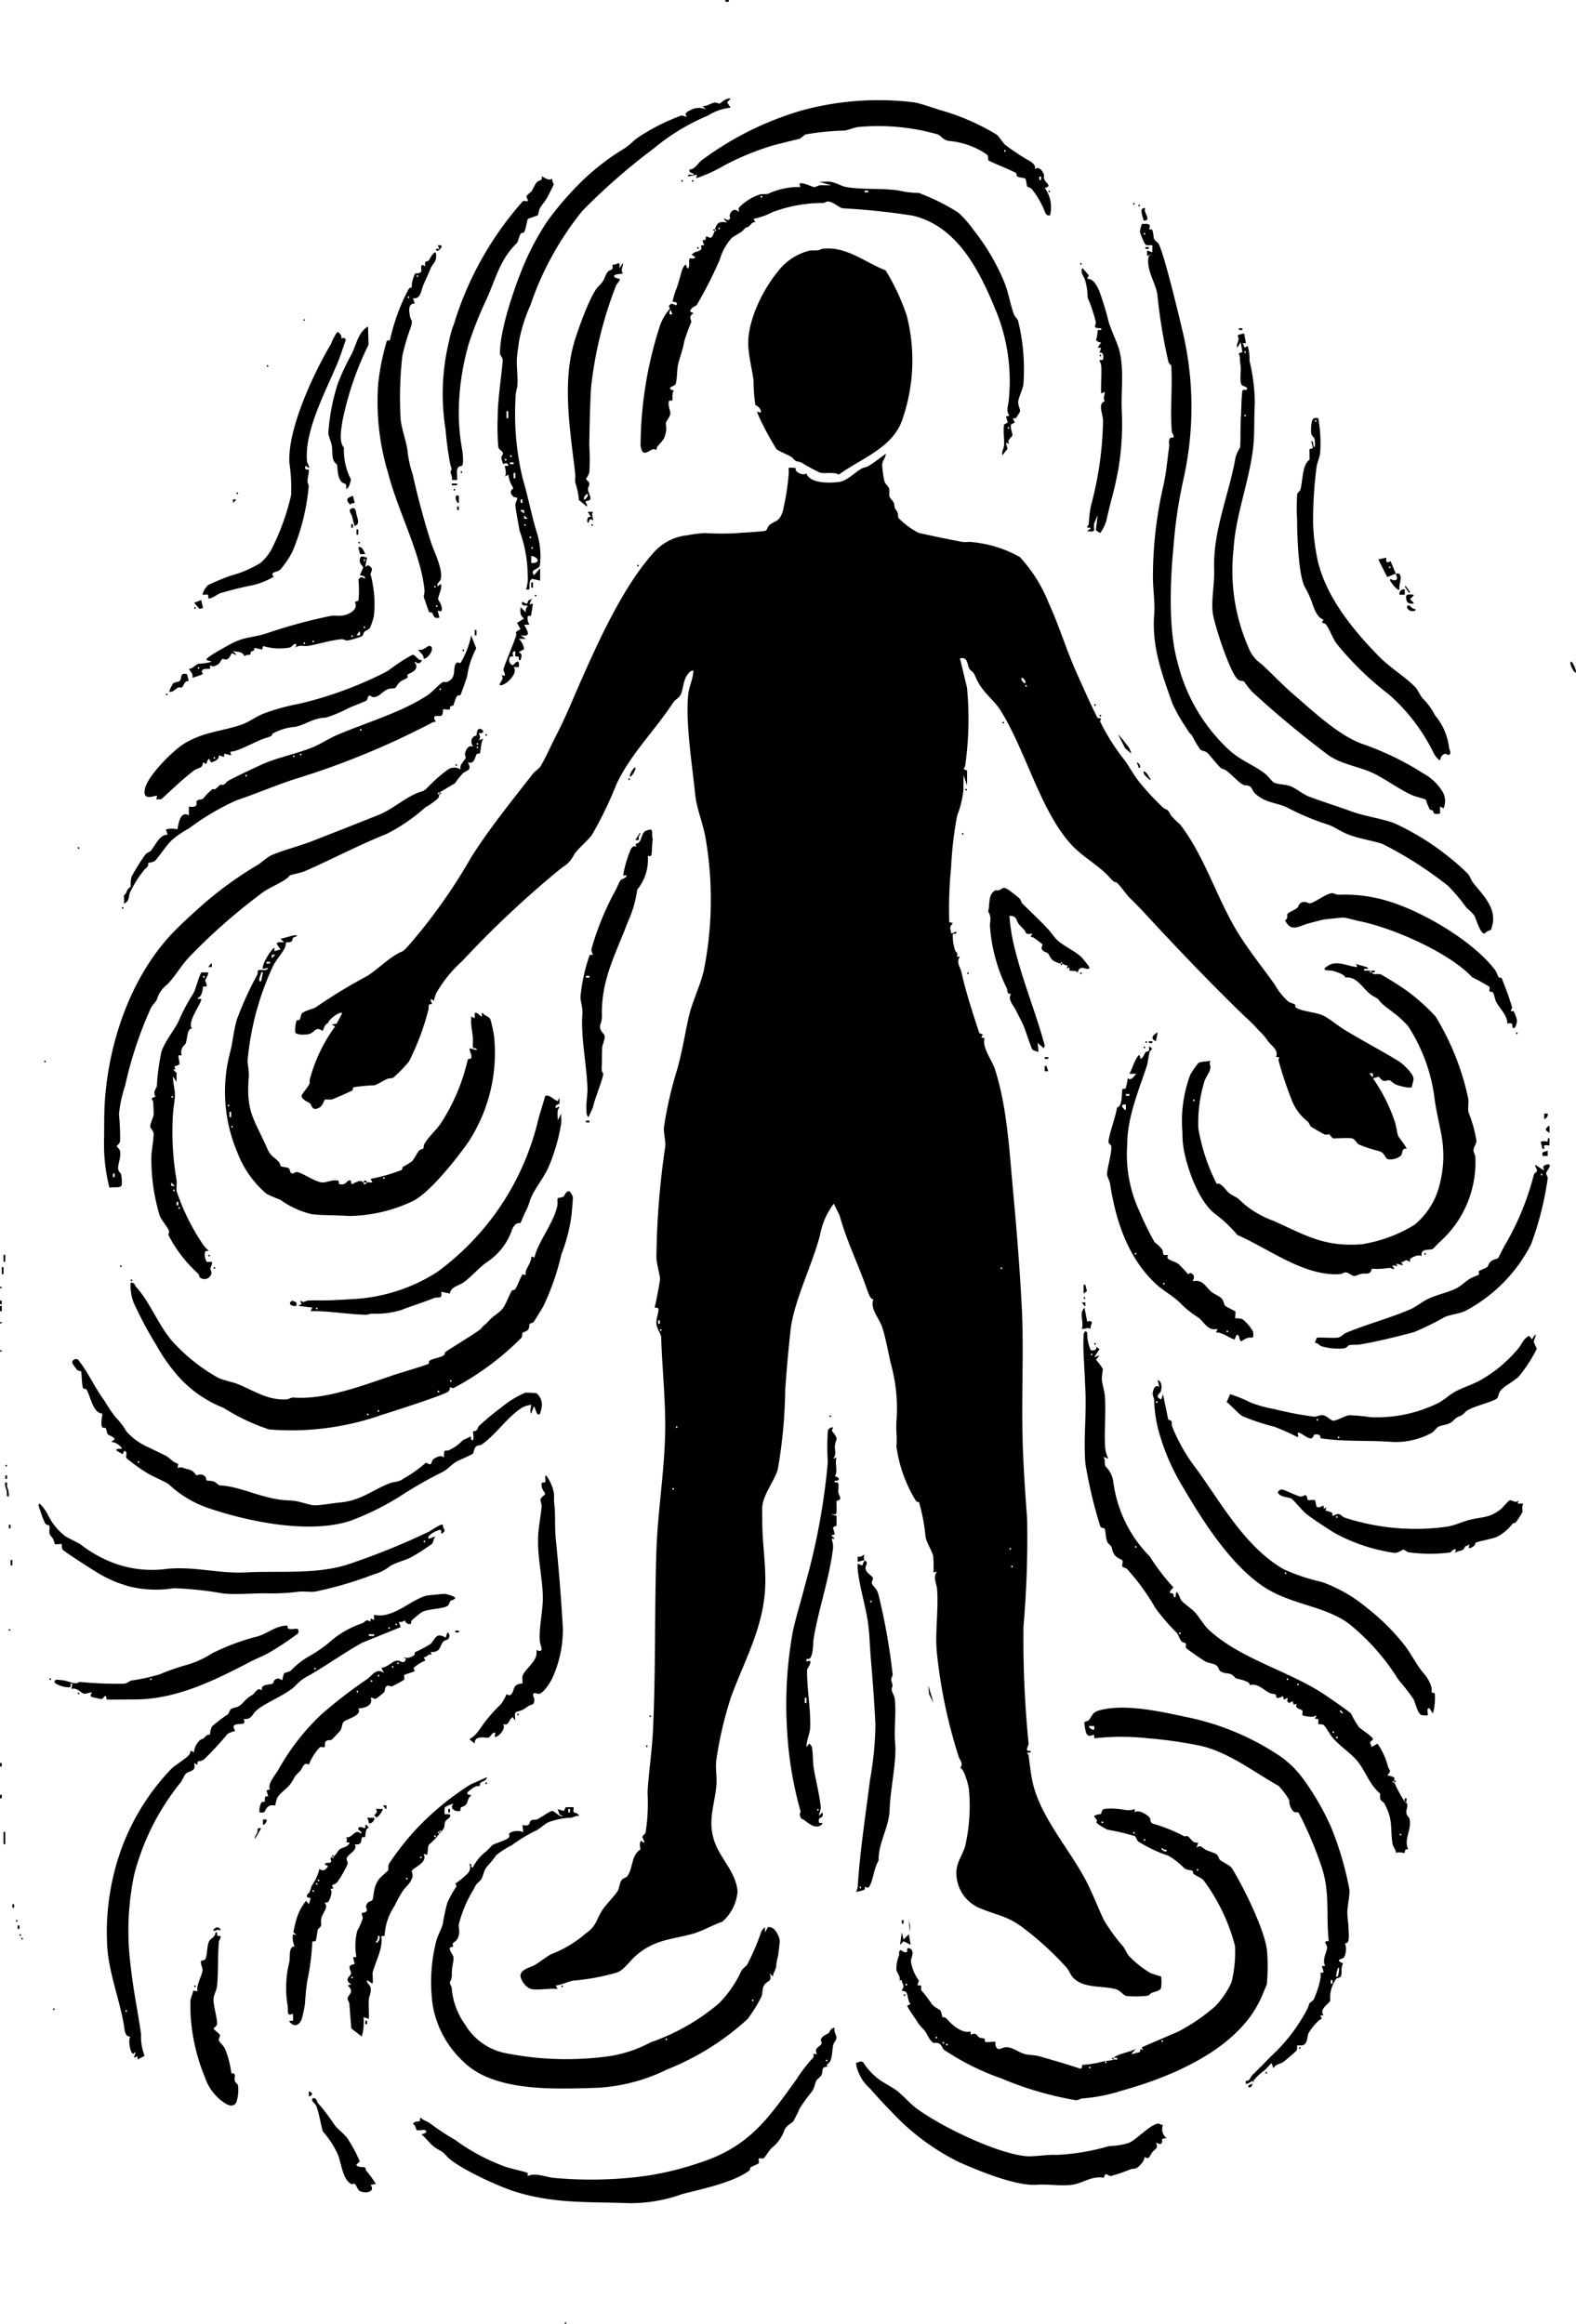 <svg viewBox="0 0 124.246 183.255" height="183.255" width="124.246" xmlns:xlink="http://www.w3.org/1999/xlink" xmlns="http://www.w3.org/2000/svg" data-name="Group 145" id="Group_145">
  <defs>
    <clipPath id="clip-path">
      <rect fill="none" height="183.255" width="124.246" data-name="Rectangle 210" id="Rectangle_210"></rect>
    </clipPath>
  </defs>
  <g clip-path="url(#clip-path)" data-name="Group 144" id="Group_144">
    <path transform="translate(-317.402 -133.736)" d="M441.645,186.751c-.1.117-.538-.618-.417-.835.111-.134.459.652.417.835" data-name="Path 4944" id="Path_4944"></path>
    <rect transform="translate(57.182)" height="0.139" width="0.278" data-name="Rectangle 182" id="Rectangle_182"></rect>
    <path transform="translate(-114.141 -469.461)" d="M158.662,652.578h.139l-.07.139c-.09,0-.062-.136-.07-.139" data-name="Path 4945" id="Path_4945"></path>
    <path transform="translate(-61.333 -64.551)" d="M85.263,89.875c.023-.023-.023-.116,0-.139s.116.023.139,0a.818.818,0,0,1-.139.139" data-name="Path 4946" id="Path_4946"></path>
    <path transform="translate(-53.86 -73.844)" d="M74.868,102.647h.139c-.006,0,.019.139-.07.139Z" data-name="Path 4947" id="Path_4947"></path>
    <path transform="translate(-1.774 -329.265)" d="M2.469,457.836c-.011-.043.008-.094,0-.139.006.014.315.139,0,.139" data-name="Path 4948" id="Path_4948"></path>
    <path transform="translate(-230.404 -45.271)" d="M320.995,63.342c.061.043.217-.04.263.1.174.546-.043.638.412.954.38.263,1.849,6.49,2.061,7.407a25.988,25.988,0,0,1-.04,11.308,36.908,36.908,0,0,0-.769,5.219c-.263,2.691-.427,6.546.315,9.153a13.911,13.911,0,0,0,4.068,6.924c.953.866,1.9,1.142,2.849,1.882.217.168.535.612.7.693.268.134.893.134,1.261.27.51.189.978.639,1.523.842,1.081.4,2.213.756,3.3,1.151s2.374.556,3.384.93a20.393,20.393,0,0,1,4.454,2.786,15.22,15.22,0,0,1,1.388,1.251c.159.207.212.448.349.625.727.943,1.732,1.835,1.594,3.131a5.2,5.2,0,0,1-.157.609c-.03.038-.4.122-.476.292-.353.114-.693-1.142-.826-1.384a3.091,3.091,0,0,0-.624-.627,14.394,14.394,0,0,0-1.46-1.742,30.232,30.232,0,0,0-5.179-3.308c-.884-.286-1.821-.4-2.724-.755-.534-.209-1.008-.556-1.486-.74a19.662,19.662,0,0,1-3.155-1.3c-.884-.486-1.821-.373-2.692-1.2-.16-.152-.228-.462-.416-.558-.162-.083-.351-.038-.464-.092-.549-.263-1.271-1.249-1.694-1.276-.155-.01-.984-1.1-1.183-1.273-.152-.132-.446-.149-.533-.233a8.2,8.2,0,0,1-.647-1.1c-.154-.215-.16-.078-.419-.547a13.527,13.527,0,0,1-1.12-1.945c-.865-2.429-1.666-4.553-1.45-7.164.059-.711-.088-1.911-.105-2.673a32.212,32.212,0,0,1,.863-7.557c.194-.942.288-1.979.416-2.923.024-.177-.087-.505.1-.677.065-.059.259.037.255-.1s-.133-.265-.146-.413c-.144-1.645.061-3.536-.041-5.152-.005-.085-.178-.168-.217-.295a42.018,42.018,0,0,1-.884-5.378c-.156-.934-.935-2-.669-3.019l.278-.138-.417.139v-.417l.417.139v-.554c-.181-.014-.4.045-.565-.064a6.293,6.293,0,0,1-.416-.986,2.753,2.753,0,0,1,.15-.619,1.874,1.874,0,0,1,.482,0c.285.074.071.386.089.4m-.366.3a.07.07,0,0,0,0,.139.07.07,0,0,0,0-.139" data-name="Path 4949" id="Path_4949"></path>
    <path transform="translate(-26.358 -240.799)" d="M68.119,345.18c-.051.066-.016.26-.089.395-.124.229-.431.251-.469.3s-.015.256-.089.395a22.227,22.227,0,0,1-5.355,3.971c-.116.03-.249-.083-.265-.063-.042.051-.02.22-.151.34-.28.256-4.519,1.617-5.255,1.843a21.554,21.554,0,0,1-8.869,1.144,16.057,16.057,0,0,1-3.592-1.7,9.408,9.408,0,0,1-3.86-2.823,14.564,14.564,0,0,1-1.461-2.153,29.655,29.655,0,0,1-1.565-2.887,3.731,3.731,0,0,1-.446-1.989c.315-.074.314.18.443.322,1.227,1.357,1.889,3.425,3.241,4.689a14,14,0,0,0,3.231,2.474c.467.212,1.121.322,1.578.509,1.319.544,2.36,1.281,3.818,1.186.173-.012.324-.159.553-.142,2.551.194,5.582-1.012,8.048-1.832.375-.124,2.474-.745,2.583-.832.04-.032-.024-.181.1-.259.249-.154.791-.217,1.085-.4.123-.079.07-.22.112-.25.453-.317,2.685-1.671,2.822-1.852.228-.3.316-.269.622-.621.32-.368.764-.587,1.045-.906.306-.347.652-1.364.8-1.5.048-.044.174.017.253-.108.189-.3.361-.827.565-1.159l.258.063c-.135-.416.452-.92.431-1.461l.254.073c.276-1.246,1.469-2.619,1.8-4.064.041-.177-.009-.557.029-.6s.356-.07.467-.14c.072-.045.151-.411.43-.422.075,0,.3.373.3.484,0,.362-.069.888-.091,1.257a13.025,13.025,0,0,1-.81,3.226,19.7,19.7,0,0,1-1.439,4.127c-.083.15-.7,1.154-.745,1.206-.105.115-.292.111-.327.156m-6.213,4.431a.07.07,0,0,0,0,.139.07.07,0,0,0,0-.139m-.974.835a.069.069,0,0,0,0,.139.069.069,0,0,0,0-.139m-4.73,1.53a.07.07,0,0,0,0,.139.07.07,0,0,0,0-.139m-.835.278a.07.07,0,0,0,0,.139.07.07,0,0,0,0-.139" data-name="Path 4950" id="Path_4950"></path>
    <path transform="translate(-87.111 -365.276)" d="M132.325,507.764c.043.058-.049.3.018.4.036.052.409.06.4.3-.236-.048-.415.107-.629.131a5.654,5.654,0,0,0-1.742.35c-.351.147-.679.519-1.007.663a12.832,12.832,0,0,0-1.906,1.155,7.11,7.11,0,0,0-1.228.788,7.549,7.549,0,0,1-.585.742c-.469.456-.391.883-.619,1.189-.183.245-.33.209-.572.759a9.586,9.586,0,0,0-1.177,2.789c-.023.33.116.457-.028.937-.161.538-.591.365-.4.779l-.268.088c-.072.308.291.569.286.831-.007.343-.146.751-.136,1.254s-.151.507-.15.693c0,.133.127.273.143.423a5.619,5.619,0,0,0,1.043,2.853,4.805,4.805,0,0,0,3.278,2.287,24.555,24.555,0,0,0,8.136.217,10.216,10.216,0,0,0,3.226-1.087,16.805,16.805,0,0,0,5.4-3.087,9.075,9.075,0,0,0,1.756-2.558c.129-.215.365-.336.467-.507a18.579,18.579,0,0,0,1.048-2.43.872.872,0,0,1,.345-.49v.417l.215-.413c.5-.152.91.667.943,1.063.007.078-.108,1.08-.136,1.207a3.76,3.76,0,0,0-.145.833c-.018.22-.26.53-.251.789l-.278-.278c.287.664-.2.613-.4.919-.185.277-.124.6-.217.9a10.883,10.883,0,0,1-1.118,1.808,20.644,20.644,0,0,1-6.329,3.963,14.088,14.088,0,0,1-5.911,1.464c-3.144.086-7.713.269-10.1-2.022-.113-.108-.389-.381-.483-.483a7.884,7.884,0,0,1-1.986-4,13.153,13.153,0,0,1,.278-5.091c.117-.442.4-.922.506-1.3a15.537,15.537,0,0,1,.367-1.72,8.888,8.888,0,0,1,.7-1.25c.053-.1-.089-.24-.059-.263a6.064,6.064,0,0,0,.885-.716.7.7,0,0,0,.214-.83c.285-.029,0,.341.278.278a3.541,3.541,0,0,1,1.042-1.258c.145-.13.453-.464.482-.484.257-.182,1.311-.43,1.351-.691.018-.118-.147-.168.13-.338a1.325,1.325,0,0,1,.962-.012l-.07-.556c.677.17.5-.232.686-.356.138-.095.339-.032.471-.088.279-.118.973-.628,1.158-.659.212-.035.568.489.885.407l-.276-.138-.141-.418.482.147.152-.294Zm-.276.137h-.138v.278h.138Zm14.4,15.028a.07.07,0,0,0,0,.139.07.07,0,0,0,0-.139m-6.817,3.061a.07.07,0,0,0,0,.139.07.07,0,0,0,0-.139" data-name="Path 4951" id="Path_4951"></path>
    <path transform="translate(-45.476 -189.061)" d="M74.415,282.289c.1-.032.29.022.418,0l-.141-.278a13.871,13.871,0,0,0,2.422-.69c.122-.074.067-.217.111-.249a5.464,5.464,0,0,0,.736-.454c.175-.177.386-.647.558-.837.108-.118.29-.114.324-.158.051-.065.014-.256.1-.389.339-.559.877-1.027,1.246-1.541a15.5,15.5,0,0,0,2.157-5.059c.047-.153.267-.031.287-.158.047-.306-.14-.487-.145-.763l.556.139c.058-.254-.262-.045-.286-.216-.027-.2.018-.455,0-.685-.024-.369-.1-.752-.132-1.12-.019-.207,0-.417,0-.623l.278.141v-.419c.209-.107.511.354.556.279s-.074-.293.07-.279c.14.232.514.269.607.507a10.144,10.144,0,0,1,.295,1.375,12.847,12.847,0,0,1-2.018,8.273c-.931,1.325-2.919,3.855-4.283,4.622a12.006,12.006,0,0,1-5.181,1.231c-.941-.078-2.064-.035-2.913-.147a7.021,7.021,0,0,1-2.477-1.141,10.575,10.575,0,0,1-1.07-.461,7.962,7.962,0,0,1-2.3-3.264,12.2,12.2,0,0,1-.56-7.94c.21-.824.269-1.715.522-2.539a25.968,25.968,0,0,1,1.613-3.542c.047-.093,0-.254.04-.3.146-.185.668.1.822-.222l-.417.07c-.167-.2.592-1.514.9-1.669v.278l.487-.14c-.4-.519-.456-.612.278-.556l-.278-.278,1.041-.282c.263,0,.427.022.037.142-.174.053-.112.271-.236.355s-.368.032-.412.076a2.679,2.679,0,0,1-.085.4c-.223.446-.7.964-.932,1.437a22.241,22.241,0,0,0-2.022,7.562,9.018,9.018,0,0,1,.11,1.1c-.253,2.855.383,3.343,1.46,5.766.265.6.448.554.906,1.042.1.109.117.3.153.33.083.066.529.058.651.185.067.069.059.351.245.386.113.021.248-.129.384-.112.419.053,1.418.782,1.975.819.323.021.75-.227,1.239-.152.139.021.018.271.148.292.491.077.5-.205.7-.283.3-.123.155.307.274.277a3.773,3.773,0,0,1,.586-.251c.156-.018.244.1.321.111-.006.342.257.006.278,0m-7.235-17.95H66.9v.278Zm-.418.557h-.278v.139h.278Zm-.7,1.53.139-.7h-.138c-.022.245-.192.437-.139.7Zm-2.573,9.741a.07.07,0,0,0,0,.139.07.07,0,0,0,0-.139m.208.557h-.138v.417H63.7Zm.07,1.113a.07.07,0,0,0,0,.139.07.07,0,0,0,0-.139m11.965,4.035a.07.07,0,0,0,0,.139.07.07,0,0,0,0-.139" data-name="Path 4952" id="Path_4952"></path>
    <path transform="translate(-73.478 -238.655)" d="M102.416,331.883c-.09-.009-.191.013-.278,0,0-.044.051-.09.07-.139h.139Z" data-name="Path 4953" id="Path_4953"></path>
    <path transform="translate(-218.965 -269.124)" d="M329.851,411.192c.164.508-.063.508-.006.905.029.21.2.28.233.416.222.845-.478,1.619-.094,2.425-.345-.052-.227.2-.285.278-.021.028-.512-.116-.678.01-.007-.288-.245-.487-.283-.764-.182-1.32.068-1.82-.627-3.13-.069-.131-.276-.2-.328-.37-.043-.141.022-.4-.042-.45-.952-.815-1.15-1.965-2.034-2.828-.53-.518-1.175-.965-1.7-1.567-.168-.192-.564-.9-.689-.983s-.376-.036-.412-.074c-.054-.057.047-.319-.031-.389s-.395.079-.128-.226l-.058-.068c-.074.212-.993.047-1.037-.011s.043-.31-.023-.388-.668-.148-.42-.513l-.245.06-.1-.274-.268.147c-.251-.138-.08-.233-.135-.41l-.272.146-.089-.281c-.671.365-.48-.044-.565-.119-.06-.053-.332-.048-.5-.136-.49-.26-.97-.8-1.558-.6.131-.341-1.063-.505-1.112-.566-.446-.547-.69-.237-1.18-.53-.141-.084-.134-.355-.364-.493s-.572-.15-.829-.284c-.19-.1-1.453-.976-1.52-1.057s.031-.3-.033-.378c-.035-.042-.215-.035-.33-.157-.136-.145-.273-.567-.377-.669a15.986,15.986,0,0,1-1.7-1.983,17.4,17.4,0,0,0-2.229-3.061,1.356,1.356,0,0,0-.338-.145c-.075-.075.05-.456-.025-.532-.118-.119-.44-.13-.664-.518-.255-.44,0-.43-.4-.771-.285-.243-.217-1.058-.333-1.208-.03-.039-.221-.036-.329-.153a36.575,36.575,0,0,1-1.178-4.947c-.161-1.815.083-3.858,0-5.708-.042-.977-.092-1.95-.142-2.919-.025-.485-.027-1.044,0-1.529.011-.229.125-.4.278-.208a3.426,3.426,0,0,0,.281,1.391c.037.051.551.081.415-.278l.277.209-.416.626.417-.139-.278.347a4.3,4.3,0,0,1,.539.714c.015.075-.089.582-.077.794.025.444.2.9.231,1.278.115,1.359-.06,2.827.031,4.146a2.589,2.589,0,0,0,.249.86l-.416-.14c.266.231.01.657.28.838a2.049,2.049,0,0,1,.528,1.136,10.248,10.248,0,0,0,2.88,5.886,16.7,16.7,0,0,0,1.866,2.436c-.581.565-.126.4-.017.514.083.085-.067.3.168.251l.07-.417c.243.157.26.518.417.7.221.251.791.64,1.015.871.371.382.687,1.007,1.139,1.427,2.5,2.324,6.31,3.216,9.183,5.148.246.165,1.962,1.345,2.022,1.459a8.136,8.136,0,0,0,.616,1.051c.137.171,1.112.755,1.108.966,0,.062-.152.134-.2.209-.075.117.126.245.075.417l.487-.278a5.594,5.594,0,0,1,.828,1.814c.1.347.332.256-.063.689a1.623,1.623,0,0,1,.539.162c.06.068,0,.195.018.256l-.139.07c0,.088.134.063.139.069a10.352,10.352,0,0,0,.835,1.531c.18.172.176.038.139,0m-24.835-35.343a.07.07,0,0,0,0,.139.07.07,0,0,0,0-.139m3.478,15.167a.07.07,0,0,0,0,.139.07.07,0,0,0,0-.139m3.478,6.818a.069.069,0,0,0,0,.139.069.069,0,0,0,0-.139m8.487,3.618a.07.07,0,0,0,0,.139.07.07,0,0,0,0-.139m.835.418a.07.07,0,0,0,0,.139.07.07,0,0,0,0-.139m3.339,2.088-.069.068.208.208.068-.069Zm-.556,1.669a.07.07,0,0,0,0,.139.07.07,0,0,0,0-.139m.278.418a.069.069,0,0,0,0,.139.069.069,0,0,0,0-.139m5.009,7.653a.07.07,0,0,0,0,.139.07.07,0,0,0,0-.139" data-name="Path 4954" id="Path_4954"></path>
    <path transform="translate(-281.786 -359.944)" d="M391.7,500.482v-.139c0,.007.138-.02.138.07Z" data-name="Path 4955" id="Path_4955"></path>
    <path transform="translate(-283.904 -363.513)" d="M394.791,505.581c-.022-.022-.126.022-.139,0-.025-.042.014-.194,0-.278h.139c.014.088-.022.209,0,.278" data-name="Path 4956" id="Path_4956"></path>
    <path transform="translate(-88.816 -160.173)" d="M123.459,222.789v-.139l.138.07c0,.089-.135.063-.138.07" data-name="Path 4957" id="Path_4957"></path>
    <path transform="translate(-21.023 -147.314)" d="M55.666,209.93c-.04.093.008.186-.133.351a5.8,5.8,0,0,1-.982.694,14.112,14.112,0,0,1-3.053,2.091c-2.179.872-4.253,1.971-6.4,2.919-.345.152-1.2.306-1.238.362-.272.412-1.441.866-2.016,1.255a45.9,45.9,0,0,0-5.725,4.985c-.764.739-1.3,1.753-1.911,2.344a2.4,2.4,0,0,0-.821,1.186c-.055.18-.364.456-.46.656a30.864,30.864,0,0,0-2.045,6.165,9.837,9.837,0,0,0-.48,2.248,18.193,18.193,0,0,1,.089,2.09c-.035.232-.261.355-.261.414s.224.181.26.414c.081.531-.2,1.023-.149,1.4.03.21.2.28.233.416a3.354,3.354,0,0,1,.045.829c-.084.289-.724.118-.966.214a13.878,13.878,0,0,1-.425-3.831c.007-.526.011-.991.012-1.518.006-5.1,1.785-10.93,5.349-14.693.74-.781,1.7-1.642,2.506-2.357a29.166,29.166,0,0,1,4.379-3.136,7.85,7.85,0,0,1,.878-.653c1-.437,2.251-.74,3.3-1.15,1.76-.688,3.534-1.383,5.287-2.087.882-.355,1.889-1.2,2.821-1.632.643-.3.576-.076,1.067-.6a11.791,11.791,0,0,1,1.487-1.3.9.9,0,0,1,1.023-.019c-.129-.384.348-.716.4-.927.022-.1-.086-.209-.055-.333.085-.341.262-.677.634-.55-.071-.172-.157-.244-.124-.461a.411.411,0,0,1,.375-.393c.07-.088,0-.463.236-.536.145-.046.4.153.278.278-.191.2-.362-.122-.276.136.067.2.12.33-.071.49l.416-.14c-.224.165-.231,1.107-.3,1.168-.038.035-.172-.005-.224.039-.178.15-.117.829-.73.672.4.643-.116.61-.387.865a5.646,5.646,0,0,0-.615.775l-1.223.726c-.182,0-.182.141,0,.139m2.991-4.035a.07.07,0,0,0,0,.139.07.07,0,0,0,0-.139m0,.278a.07.07,0,0,0,0,.139.07.07,0,0,0,0-.139M30.065,239.847h-.138v.278h.138Z" data-name="Path 4958" id="Path_4958"></path>
    <path transform="translate(-252.286 -420.232)" d="M351.207,584.147l-.278.626c-.319.144-.3-.13-.041-.2.327-.091.124-.171.18-.285.075-.035.164-.033.139-.139" data-name="Path 4959" id="Path_4959"></path>
    <path transform="translate(-219.149 -345.17)" d="M317.931,509.223c-.334.156-.648.483-.557,0,.317.067.315-.27.552-.493.543-.512,1.028-1.036,1.569-1.568a13.438,13.438,0,0,0,2.719-3.6c.224-.468.013-.348.445-.662.124-.09.771-1.875.567-2.152l.277-.083-.14-.474.258-.024c-.274-.487.159-1.128.153-1.446,0-.267-.4-.519.129-.5-.227-2.034.121-3.865-.572-5.877a30.148,30.148,0,0,0-1.8-4.248c-.085-.065-.315.027-.469-.157a1.326,1.326,0,0,1-.274-.839,5.937,5.937,0,0,0-.834-1.115c-1.96-1.1-3.94-2.662-6.158-3.164a33.746,33.746,0,0,0-4.138-.593,18.9,18.9,0,0,0-4.236,0l-.02-.262c-.052-.071-.422.267-.62-.144a3.807,3.807,0,0,1-.146-.843c.088-.111.262-.1.329-.163.251-.238.24-.616.82-.781,2.023-.574,4.89.093,6.936.526a20.49,20.49,0,0,1,7.435,3.139,7.9,7.9,0,0,1,1.8,1.823,20.806,20.806,0,0,1,2.132,3.712,25.49,25.49,0,0,1,1.441,4.9c.051.487-.157,1.289-.162,1.8,0,.381.086.885.091,1.247.006.379.155,1.289-.277,1.2a1.423,1.423,0,0,1-.07,1.112c-.111.167-.827.178-.069.483-.21.3-.082.688-.159.957-.058.2-.3.172-.379.245a2.578,2.578,0,0,0-.486,1.718c-.02.218-.928.684-.523,1.169l-.263.021.128.257c-.295.063-.9.856-1.042,1.122-.123.233-.061.586-.272.841-.2.235-.573.088-.623.143-.034.038.02.275-.07.415-.038.058-.944.825-1.051.9-.209.143-.59.141-.764.489l-.138-.417c-.2.171-.359.39-.555.563a5.228,5.228,0,0,0-.767.689c-.017.021-.079.017-.139.139m-12.522-27.968h-.417c-.065.059.235.362.417.278Zm19.2,19.758c.263-.977-.045-.912-.138,0Zm-.417.279h-.138v.278h.138Z" data-name="Path 4960" id="Path_4960"></path>
    <path transform="translate(-245.024 -67.422)" d="M343.11,93.72l.14.765h-.278c.247.246,0,.472.416.209a3.717,3.717,0,0,1,.143,1.181,14.725,14.725,0,0,1,.419,3.335c-.077,1.166,0,2.414-.146,3.622-.327,2.651-1.385,5.279-1.534,7.928a15.1,15.1,0,0,0,1.186,7.731,2.731,2.731,0,0,0,1.017,1.285c.836.772,1.692,1.685,2.605,2.467,1.517,1.3,3.479,3.162,5.348,3.834a22.735,22.735,0,0,1,4.784,2.312,4.1,4.1,0,0,1,1.513,1.409,1.463,1.463,0,0,1,.108,1.353l-.277-.141v.558c-.63.107-.448-.086-.591-.242-.049-.053-.178-.029-.206-.067a4.176,4.176,0,0,1-.328-.792c-.04-.043-.893-.26-1.1-.357-1.054-.484-2.065-1.254-3.018-1.712-1.119-.538-2.618-.718-3.651-1.5-2.033-1.535-4.047-3.2-5.922-4.931a10.186,10.186,0,0,1-.645-.817c-.071-.054-.286,0-.474-.152-.615-.486-1.88-4.374-1.986-5.262-.124-1.048.15-2.295.111-3.451-.1-3.051,1.183-5.871,1.7-8.871a3.6,3.6,0,0,1,.35-.717c.043-.714.008-1.623.057-2.371.044-.666.031-1.434.114-2.08.019-.148.235-.047.285-.079.3-.19-.21-.3-.276-.342-.265-.184-.109-1.04-.134-1.4-.022-.32-.069-.466-.067-.83,0-.249-.273-.295.2-.41l-.136-.771-.278.417c-.08-.246.092-.47.109-.654.028-.3-.344-.322.447-.459m.07,1.392a.07.07,0,0,0,0,.139.07.07,0,0,0,0-.139m0,5.009a.07.07,0,0,0,0,.139.07.07,0,0,0,0-.139" data-name="Path 4961" id="Path_4961"></path>
    <path transform="translate(-83.467 -409.887)" d="M148.827,572.526c-.395.324-.034.219-.111.291-.036.034-.265.011-.353.139-.146.213.056.473-.346.774-.377.283-.224.633-.565,1.1a13.748,13.748,0,0,0-.938,1.288,9.163,9.163,0,0,1-.508,1.023c-.192.217-.512.29-.7.7a3.008,3.008,0,0,1-.981,1.384c-.193.175-.5.682-.638.82-.078.076-.341-.024-.393.028s.045.312-.023.392c-.035.041-.526.232-.651.333-.043.034-.015.174-.057.207-1.246.963-3.749,1.47-5.3,1.873a12.071,12.071,0,0,1-4.2.721c-3.15-.126-5.826.073-9.015-.918-1.23-.382-4.59-1.9-5.394-2.818-.4-.458-.488-.357-.959-.707-.348-.259-.643-.682-.98-.968-.03-.06.572-.1.278-.347-.068-.056-.61.065-.683-.013-.051-.056-.076-.394-.29-.474.1-.242.471-.166.538-.235s-.042-.262.086-.252c.176.195.567.3.737.448a20.438,20.438,0,0,0,1.974,1.3,15.715,15.715,0,0,0,4,2.125c.305.113,1.635.406,1.693.472.041.046.009.17.029.244.588-.281,1.383.073,2.009.144a32.221,32.221,0,0,0,5.973,0,23.24,23.24,0,0,0,5.4-1.137c4.015-1.258,5.468-3.395,7.817-6.654a10.984,10.984,0,0,1,1.3-1.684c.063-.057.022-.221.024-.319l.278.058c-.272-.538.188-.529.354-.833.059-.107-.116-.247-.016-.418.146-.249.443-.318.607-.455.037-.031.117-.381.446-.382-.093.279.137.561.141.767s-.207.38-.256.578c-.081.333-.067,1.195-.334,1.414m-.178-.255a.07.07,0,0,0,0,.139.07.07,0,0,0,0-.139" data-name="Path 4962" id="Path_4962"></path>
    <path transform="translate(-14.607 -274.731)" d="M22.85,385.186a11.88,11.88,0,0,0,.868,1.286,5.277,5.277,0,0,1,.84,1.1,4.882,4.882,0,0,0,1.778,1.284c.494.246.858.416,1.31.638.334.164.593.557,1.014.656l-.056.34c.321-.162.534.044.827.087a.911.911,0,0,1,.632.466c.042.057.4-.2.689.078.118.112.108.3.148.335s.368.017.547.079.395.31.475.313c1.731.07,3.491,1.155,5.544,1.188.7.011,1.5.384,1.974.383.488,0,1.394-.171,1.949-.22,1.669-.145,2.53-.968,3.957-1.525.375-.146.661-.047,1.092-.376a9.865,9.865,0,0,0,1.708-1.209c.071-.09.3.159.412.073s.1-.261.163-.329c.157-.165.712-.45.876-.17.029-.126-.018-.465.082-.542.051-.039.212.007.3-.04a3.317,3.317,0,0,0,1.1-.781c.037-.039.432-.194.6-.3.127-.083-.029.355.208.278.115-.182-.016-.656.011-.678.045-.037.188-.02.267-.086.123-.1.109-.256.171-.318a19.456,19.456,0,0,1,1.784-1.486,7.742,7.742,0,0,1,1.9-1.172,6.654,6.654,0,0,1,.88.044,1.178,1.178,0,0,1,.427.986,3.368,3.368,0,0,1-.148.623c-.257.338-.377-.557-.487-.557l-.208.557c-.151-.17.024-.671,0-.7a2.175,2.175,0,0,0-.694.21c-1.169.73-2.068,2.127-3.2,2.92-.114.079-.3.06-.42.137-.2.13-.205.518-.3.608-.043.042-.919.437-1.09.514-.563.25-.855.726-1.395.967a31.688,31.688,0,0,0-3.1,1.77,21.3,21.3,0,0,1-4.087,2.035c-3.206,1.029-7.882.089-11.073-.984a8.574,8.574,0,0,1-3.189-1.888c-.148-.154-1.356-.673-1.693-.883a15.149,15.149,0,0,1-1.628-1.162c-.2-.169.151-.431-.2-.625l-.139.278-.487-.279c-.062-.277.489-.047.417-.208a1.227,1.227,0,0,0-.834-.487l.278-.208c-.09-.223-.454-.292-.531-.372-.1-.1-.094-.422-.2-.51-.051-.043-.185,0-.224-.038-.219-.2.019-1.055-.023-1.092a.917.917,0,0,1-.352-.137c-.515-.436-.643-1.448-.927-1.8-.04-.05-.21.03-.251-.106-.092-.3-.1-1.248-.147-1.29s-.214-.018-.338-.153c-.037-.04-.335-.466-.344-.495-.085-.272.38-.5.556-.137.746.972,1.25,2.13,1.98,3.106m2.678,4.759a.07.07,0,0,0,0,.139.07.07,0,0,0,0-.139" data-name="Path 4963" id="Path_4963"></path>
    <path transform="translate(-100.542 -19.901)" d="M158.141,27.693l-.279.279.279.417a4.2,4.2,0,0,0-1.8.632,16.683,16.683,0,0,0-4.247,2.575,49,49,0,0,0-5.64,4.931,24.167,24.167,0,0,0-4.1,7.449,12.438,12.438,0,0,0-.875,2.738c-.054.333-.125.862-.167,1.228-.091.783.1,1.743,0,2.5a3.537,3.537,0,0,0-.133.968,21.756,21.756,0,0,0,.576,6.243c.416,1.4.65,2.688,1.06,4.089a6.2,6.2,0,0,1,.29,2.737c-.107.369-.816.283-.47.782l.487-.556v.974l-.618-.137c-.24.132-.187.278-.221.483-.041.253.146.412-.274.35a2.9,2.9,0,0,0,.136-1.18,10.588,10.588,0,0,0-.626-3.408c-.036-.1-.341-1.87-.351-2.027-.013-.2.207-.559.142-.613-.035-.029-.224,0-.349-.139-.367-.4.05-.547.048-.632a2.478,2.478,0,0,1-.392-1.046l-.277.142c.189-.215-.027-.8.007-.828.066-.051.289.063.271-.077-.129-.282-.391-.057-.407-.074a3.148,3.148,0,0,1-.149-.479c0-.14.152-.283.128-.406-.027-.139-.3-.238-.359-.432a18.218,18.218,0,0,1-.054-2.371c.012-1.512.265-2.953.4-4.473.02-.227-.207-.37-.212-.527-.053-1.669.983-4.77,1.586-6.293a20.945,20.945,0,0,1,2.125-4.148,24.667,24.667,0,0,1,3.059-3.481,18.69,18.69,0,0,1,2.932-2.216c.587-.357.739-.635,1.248-.978a16.824,16.824,0,0,1,3.334-1.678c.139-.017.371.125.421.076s-.349-.208.277-.488a1.378,1.378,0,0,1,1.253-.069l-.278-.277c.334.058.659-.218.935-.26.189-.028.306.082.391.078.133-.006.564-.533.9-.376M140.611,52.322h-.138v.556h.138Zm.209,3.479a.069.069,0,0,0,0,.139.069.069,0,0,0,0-.139m-.417.278a.069.069,0,0,0,0,.139.069.069,0,0,0,0-.139m.626.279h-.278V56.5h.278Zm.139.835h-.138v.417h.138Zm.556,2.087h-.138v.278h.138Zm.139.835h-.278v.069l.278.209Zm.278.695-.278-.278v.278Zm-.209.418a.07.07,0,0,0,0,.139.07.07,0,0,0,0-.139m.418.974a.07.07,0,0,0,0,.139.07.07,0,0,0,0-.139m.139.835a.07.07,0,0,0,0,.139.07.07,0,0,0,0-.139m-.069,1.252c.75.058.6-.477,0-.556Z" data-name="Path 4964" id="Path_4964"></path>
    <path transform="translate(-232.982 -278.966)" d="M324.529,389.309l.139-.417.413,2c.433.138.212.238.308.543a13.826,13.826,0,0,0,1.926,3.364c2.01,2.786,3.842,6.139,6.857,7.891a15.522,15.522,0,0,0,3.023,1.011,11.633,11.633,0,0,1,3.54,2.029,17.192,17.192,0,0,1,3.057,3.061c.506.694.934,1.548,1.429,2.11.294.334.758,1.069.6,1.489l.276.089a4.714,4.714,0,0,1-.147,1.593l-.278-.418c-.294-.032-.068.478-.139.557a1.7,1.7,0,0,1-.471-.017c-.331-.1-.459-.909-.664-1.284a16.831,16.831,0,0,0-1.157-1.486,17.7,17.7,0,0,0-3.836-4.374c-1.949-1.507-4.747-1.534-6.945-3.073-2.585-1.811-4.664-5.109-6.248-7.805a17.26,17.26,0,0,1-1.824-4.159,10.268,10.268,0,0,1-.415-2.645c-.007-.2-.133-.377-.12-.527.025-.3.208-.78.531-.511l-.139-.557c.353.1.336.614.258.885-.062.216-.558.387.019.645m-.347.139a.069.069,0,0,0,0,.139.069.069,0,0,0,0-.139m10.156,13.5a.07.07,0,0,0,0,.139.07.07,0,0,0,0-.139" data-name="Path 4965" id="Path_4965"></path>
    <path transform="translate(-139.101 -20.187)" d="M217.681,30.8c.157.132.494.64.655.8a17.444,17.444,0,0,0,2.013,1.322c.238.168.4.322.345.61.3-.273.6.116.706.427.033.1-.047.208.031.374.168.359.623.515.035.67a2.622,2.622,0,0,1,.418,2.16c-.219.04-.3-.047-.392-.234a6.6,6.6,0,0,0-1.07-1.856c-.11-.118-.292-.116-.325-.157-.062-.077-.091-.592-.176-.659-.057-.045-.437-.05-.6-.149-.124-.077-.061-.224-.1-.257-.28-.216-2.115-.921-2.189-1.018-.061-.08.033-.349-.15-.477a6.187,6.187,0,0,0-2.965-1.057c-.468-.067-.647-.428-.89-.514a16.939,16.939,0,0,0-6.243-.585c-.375.035-.767.242-1.111.281a21.6,21.6,0,0,0-3.038.3c-.157.044-.345.318-.6.376-.614.139-1.163.285-1.9.469a20.989,20.989,0,0,0-3.952,1.613,11.353,11.353,0,0,1-2.2,1l.07-.278-.7.139c-.043-.275.337-.08.417-.139.172-.127-.5-.107-.278-.416.4-.02.612-.464.9-.7a24.767,24.767,0,0,1,8.1-4,23.036,23.036,0,0,1,8.733-.581c.556.119,1.356.4,1.923.581a17.979,17.979,0,0,1,4.522,1.955m.654,1.217a.07.07,0,0,0,0,.139.07.07,0,0,0,0-.139m2.852,2.087h-.138v.278h.138Z" data-name="Path 4966" id="Path_4966"></path>
    <path transform="translate(-24.968 -128.424)" d="M61.26,183.233c-.037.033-.164-.006-.221.043-.183.159-.276.7-.344.783-.029.037-.161.006-.213.059s-.02.185-.049.222c-.069.086-.488-.035-.539.024-.036.042.056.332-.141.494-.113.093-.856-.2-.419.476a.689.689,0,0,0-.379.109A62.987,62.987,0,0,1,48.2,189.854c-1.555.511-3.027,1.147-4.584,1.671a19.352,19.352,0,0,0-3.762,2.227,6.991,6.991,0,0,0-1.36.935c-.443.425-.868,1.124-1.305,1.609-.1.106-.482.133-.522.185-.093.122.145.119-.281.475a8.773,8.773,0,0,0-1.188,1.879c-.091.187,0,.716-.49.832.109-.178,0-.5.025-.6s.155-.172.175-.235c.147-.451.356-.437.364-.494a3.158,3.158,0,0,1,.055-.762,14.94,14.94,0,0,1,1.121-1.8c.112-.131.3-.15.415-.281.371-.437.708-1.3,1.324-1.251l-.14-.417a1.642,1.642,0,0,1,.91-.01c.078-.474.24-1.5.9-1.1v-.7c.831.133.55-.335.615-.422.123-.166.37-.106.506-.2a5.358,5.358,0,0,1,.689-.711c.273-.167.045.221.576-.314.188-.189.266.125.6-.3.1-.13,2.61-1.31,2.991-1.467,1.2-.494,2.57-.766,3.761-1.248.652-.264,1.292-.7,1.943-.978,2.269-.972,5.075-1.775,7.149-3.147.365-.241.875-.842,1.2-1.028.076-.043.211.04.371-.031.81-.358.305-1.21.739-1.5.075-.051.209.066.283.015a6.732,6.732,0,0,0,.833-2.164l.4,1.024a6.587,6.587,0,0,0-.717,2.211c-.068.21-.483,1.427-.543,1.481m-1.579-.542a.07.07,0,0,0,0,.139.07.07,0,0,0,0-.139m-6.261,3.2a.07.07,0,0,0,0,.139.07.07,0,0,0,0-.139m-4.73,1.948a.07.07,0,0,0,0,.139.07.07,0,0,0,0-.139m-.556.139a.07.07,0,0,0,0,.139.07.07,0,0,0,0-.139m-3.756,1.531a.07.07,0,0,0,0,.139.07.07,0,0,0,0-.139" data-name="Path 4967" id="Path_4967"></path>
    <path transform="translate(-7.811 -303.937)" d="M14.185,425.724a9.832,9.832,0,0,0,2.939,1.574,8.635,8.635,0,0,0,3.831.338c2.233-.212,4.125.394,6.261.278,2.574-.139,5.365.174,7.9-.588a56.013,56.013,0,0,0,6.544-2.639,8.634,8.634,0,0,1,.876-.518c.274-.084.16.058.212.182.1.252.221.267-.085.5-.147.008.013-.286-.143-.286-.246,0-1.14.454-.9.7l.555-.209c-.194.121-.2.494-.3.6a16.194,16.194,0,0,1-1.65,1.063c-.482.253-1.2.409-1.662.7a3.543,3.543,0,0,1-1.294.654,29.182,29.182,0,0,1-4.625,1.358c-.405.047-.852-.038-1.256,0a16.408,16.408,0,0,1-2.355.139c-1.2-.033-2.415.115-3.623.009a27.375,27.375,0,0,0-3.89-.418A8.817,8.817,0,0,1,17.924,429c-.218-.066-.62-.2-.838-.275a10.364,10.364,0,0,1-1.756-.888c-.347-.208-2.5-1.588-2.587-1.729s-.038-.382-.068-.417c-.05-.058-.475.054-.544-.012a2.919,2.919,0,0,0-.115-.369c-.144-.253-.339-.328-.312-.661.06-.738-.1-.27-.35-.627a7.919,7.919,0,0,1-.379-1.012c-.045-.14-.219-.432-.034-.522a3.813,3.813,0,0,1,.6.787,4.725,4.725,0,0,0,1.416,1.784c.222.157,1.147.573,1.224.663m27.086-.312a.07.07,0,0,0,0,.139.07.07,0,0,0,0-.139" data-name="Path 4968" id="Path_4968"></path>
    <path transform="translate(-158.967 -288.54)" d="M224.636,401.109c.053.051-.184.135-.011.348.506.625.212.5.159,1.117-.021.248.153.7-.147.972l.278-.072c-.155.5.137,1.049-.135,1.468.241.022.472.274.178.343-.125.029-.215-.082-.182.138.462-.1.238.405.281.764s.4.555-.148.7c0,.276.026.557.008.832-.022.353-.151.185-.418.205l.416.141.009.756-.294.152.154.546-.284.075.279.278c-.195.031-.263-.119-.21.136a1.618,1.618,0,0,1,.068.627c-.3,2.426-1.125,4.722-1.526,7.1-.059.35-.01,1.312-.311,1.576-.095.084-.322-.091-.248.23l.278-.07c.111.3-.233.585-.235.763-.018,1.446.282,3.006.247,4.457-.013.546-.309,1.049-.29,1.6l.208-.278c.062.072.168.135.194.223.107.35.088,1.225.156,1.653.158,1,.453,2.087.556,3.068.032.308-.106.483-.14.76l.278-.278c.146.589-.371.235-.279.766.025.145.288-.007.279.138-.434.49-1.019.03-1.4-.275-.172-.138-.309-.043-.377-.446-.017-.1.067-.206.056-.253a29.408,29.408,0,0,1-1.072-6.536,32.163,32.163,0,0,1,.455-7.63c.256-1.216.659-2.44.952-3.64a52.121,52.121,0,0,0,1.81-9.739,18.034,18.034,0,0,1,.007-2.5c.045-.152.319-.3.4-.222M222.549,422.4h-.138v.417h.138Zm.9,8.766a.07.07,0,0,0,0,.139.07.07,0,0,0,0-.139" data-name="Path 4969" id="Path_4969"></path>
    <path transform="translate(-223.771 -211.542)" d="M314.789,309.481a2.9,2.9,0,0,1,.6.578c.161.3-.105.5.487.421-.31.43.482.457.805.727a9,9,0,0,1,.741.788c.023.026.165-.116.261-.063.423.232.076.568.139.632.763-.177.977.433,1.459.837.214.179.594.323.766.486.209.2.208.5.3.6s.727.385.8.454-.036.5.013.544a1.7,1.7,0,0,1,.56.066,3.386,3.386,0,0,1,.834.974c.1.691-.086.4-.465.514a3.244,3.244,0,0,0-.443.253c-.158,0-.189-.39-.209-.417-.221-.3-.294.293-.345.279-.448-.127-.916-.563-1.465-.558l.141-.277c-.794.188-1.017-.509-1.534-.9a7.633,7.633,0,0,1-1.256-.975c-.657-.714-1.478-1.088-2.156-1.736-2.167-2.071-3.1-4.965-3.544-7.865-.036-.232-.224-.51-.227-.7-.009-.5.372-1.607.329-2.232-.007-.107-.251-.184-.221-.386.129-.855.527-1.786.675-2.654.434-.138.349-.944.412-1.4.018-.131.217-.05.258-.1a3.87,3.87,0,0,0,.173-.815c.319.226.448-.147.689-.349l-.553,0c.224-.427.356-.921.622-1.326s.182.191.278.139c.217-.095.287-.44.385-.528s.354.064.242-.446c.483.216.133.248.075.418-.1.289-.132.817-.243,1.153-.652,1.971-1.551,4.095-1.534,6.178a10.573,10.573,0,0,0,.935,5.194,24.925,24.925,0,0,0,1.212,2.481m-1.975-11.667h-.278v.139h.278Zm-.278.835c-.409-.069-.361.183-.069.417h.069Zm.765,11.688a.07.07,0,0,0,0,.139.07.07,0,0,0,0-.139m2.226,2.366a.07.07,0,0,0,0,.139.07.07,0,0,0,0-.139m5.009,3.757a.07.07,0,0,0,0,.139.07.07,0,0,0,0-.139" data-name="Path 4970" id="Path_4970"></path>
    <path transform="translate(-247.909 -269.69)" d="M368.952,374.885c.065.223-.13.424-.115.6.013.162.217.432.215.583a11.8,11.8,0,0,1-1.349,2.088c-.432.48-1.246.8-1.539,1.243-.127.191-.137.478-.265.57-.442.317-2.127.654-2.487,1.07s-.513.21-.929.656c-.343.369-.852.318-1.185.49-.137.071-.3.339-.5.47a5.9,5.9,0,0,1-3.317.712c-1.849-.125-3.58.008-5.422-.268-.134-.02.1-.394-.56-.293-.159.655-.718.036-1.117-.131s.112.473-.277.277a17.473,17.473,0,0,0-1.734-.771,17.276,17.276,0,0,1-2.509-.83c-.332-.2-.9-.856-1.25-1.123l.279-.613a10.783,10.783,0,0,1,1.623.666,10.057,10.057,0,0,0,1.856.51,27.31,27.31,0,0,0,3.152.6c.182.014.381-.146.668-.116.35.036.613.428.835.428.3,0,.9-.389,1.259-.426a13.338,13.338,0,0,1,1.663.152,10.974,10.974,0,0,0,5.317-1.1c.481-.244.8-.577,1.246-.841.71-.422,1.463-.6,2.183-1.017a10.824,10.824,0,0,0,2.937-2.489c.292-.357.353-.731.841-.968l.208.278Zm-17.183,6.679a.07.07,0,0,0,0,.139.07.07,0,0,0,0-.139m1.67,1.392a.07.07,0,0,0,0,.139.07.07,0,0,0,0-.139" data-name="Path 4971" id="Path_4971"></path>
    <path transform="translate(-262.07 -84.495)" d="M366,117.472a11.089,11.089,0,0,1,.146,2.72c-.034.376-.233.759-.281,1.11a33.654,33.654,0,0,0-.278,4.31,16.435,16.435,0,0,0,.278,2.642c.533,3.072,2.845,5.906,5,8.078.817.823,2.063,1.583,2.792,2.355.185.2.426.73.581.881a5.2,5.2,0,0,1,.965,1.33,4.759,4.759,0,0,1,1.1,2.522c.022.171.27.575-.071.6-.058.005-.164-.159-.35-.052a.6.6,0,0,0-.279.5,1.655,1.655,0,0,1-.534-.648,14.732,14.732,0,0,0-3.5-4.567,24.335,24.335,0,0,1-4.1-3.975c-.333-.422-.693-1.428-.915-1.593-.2-.152-.386.052-.137-.339-.575-.148-.808-1.058-1-1.581a8.9,8.9,0,0,0-.5-1.028c-.49-.982-.589-4.1-.587-5.255a16.621,16.621,0,0,1,0-1.958c.035-.234.224-.3.262-.434.189-.655.134-1.982.723-2.353l-.016-.821.278-.088-.13-.545c.252-.045.086.648.278.417a2.157,2.157,0,0,0-.02-.606c-.04-.135-.226-.2-.262-.434a2.952,2.952,0,0,1,.029-.814c.065-.367.164-.432.53-.373m-.208.14a.07.07,0,0,0,0,.139.07.07,0,0,0,0-.139" data-name="Path 4972" id="Path_4972"></path>
    <path transform="translate(-76.254 -51.012)" d="M108.809,74.528l.14.412c-.571.009-.438.647-.364,1.05.054.294.244.213.058.809a17.845,17.845,0,0,0-.666,2.254,28.785,28.785,0,0,0-.139,5c.074.826.505,1.883.559,2.654a8.574,8.574,0,0,0,.386,1.688c.424,1.868.87,3.573,1.446,5.372.239.744.993,2.186.755,2.952-.043.139-.347.345-.227.487.067.078.29-.369.28.071-.007.308-.253.778-.242.978,0,.08.442.592.24.968l-.278-.07.139.557c-.512.127-.43-.236-.593-.388-.05-.047-.187-.012-.216-.049s-.394-1.079-.418-1.188.068-.353.052-.525c-.259-2.84-2.1-6.252-2.855-9.2a19.477,19.477,0,0,1-.8-7.061,18.794,18.794,0,0,1,.687-3.42c.042-.049.229.034.255-.1a15.7,15.7,0,0,1,1.452-3.959c.237-.333.239.169.266-.478a4.469,4.469,0,0,1,.241-.751c.077-.058.327.037.482-.152.082-.1-.159-.8.336-.419-.1-.512.129-.35.242-.447s.271-.56.524-.668c.127.042.088.375.069.487-.059.345-.291.476-.391.722-.2.485-.332.781-.554,1.255s-.227,1.267-.864,1.154m.349-1.809a.07.07,0,0,0,0,.139.07.07,0,0,0,0-.139m-.7,1.67a.07.07,0,0,0,0,.139.07.07,0,0,0,0-.139m2.087,22.82a.07.07,0,0,0,0,.139.07.07,0,0,0,0-.139m.139,1.531a.07.07,0,0,0,0,.139.07.07,0,0,0,0-.139" data-name="Path 4973" id="Path_4973"></path>
    <path transform="translate(-29.201 -132.369)" d="M62.453,184.41a.29.29,0,0,1-.321.252c-.1-.022-.239-.2-.235-.045a.4.4,0,0,1,.074.491c-.136.263-.57.378-.616.434-.173.206.251.167-.331.425-.475.211-.489.476-.675.652-.037.035-.369.018-.547.079-.388.132-.753.673-1.17.637-.125-.011-.236-.121-.288-.123-.145-.007-.171.313-.228.373s-1.165.508-1.325.558a10.57,10.57,0,0,1-1.917.813c-.985.024-1.5.517-2.39.72a4.394,4.394,0,0,0-1.725.5c-.292.209.127.156-.592.376-.608.187-1.4.634-2.043.882a2.574,2.574,0,0,1-.766.208l.069.278-.549-.13-.016.264-.4-.132c0,.354-.329.484-.63.558l-.141-.281c-.168.053-.18.425-.276.4-.06-.017-.172-.151-.2-.117s-.006.22-.145.347-.391.153-.558.279c-.911.69-1.749,1.507-2.593,2.277l-.4.016.07-.278c-.1-.106-1.219.54-.952-.6.237-1.014,2.213-3,3.129-3.549,1.559-.929,2.946-.933,4.5-1.478.53-.185,1.118-.615,1.663-.842a16.7,16.7,0,0,1,2.828-.789,30.113,30.113,0,0,0,7.01-2.591A15.121,15.121,0,0,1,61.707,184c.251-.044.419.471.746.407M46.1,192.063a.07.07,0,0,0,0,.139.07.07,0,0,0,0-.139" data-name="Path 4974" id="Path_4974"></path>
    <path transform="translate(-172.994 -315.497)" d="M241.307,438.641c.08.1-.115.407-.078.561.08.33.454.484.572.69.065.114-.116.281-.068.469.04.153.42.407.52.883a49.352,49.352,0,0,1,1.113,6.259c.012.17-.157.317-.1.51.2.7.028.3.026.716,0,.152.209.473.239.7.132,1.024-.067,2.494.03,3.45.145,1.432-.387,3.716-.434,5.313-.041,1.414-.9,2.6-.868,4.014-.349.51-.435,1.585-.74,2.048-.122.186-.31-.025-.334.009-.034.049.008.182-.036.233a3.327,3.327,0,0,1-.677.167,1.044,1.044,0,0,0,.145-.481c.18-2.764.62-5.6.966-8.357a26.178,26.178,0,0,0,.426-4.317c-.08-1.773-.218-3.51-.366-5.283-.068-.816-.094-1.805-.2-2.64-.183-1.437-.719-3.01-.837-4.45-.01-.116.014-.238.006-.353l.341.148c.081.008.11-.583.355-.287m.348,3.061a.07.07,0,0,0,0,.139.07.07,0,0,0,0-.139m-.835,22.542a.07.07,0,0,0,0,.139.07.07,0,0,0,0-.139" data-name="Path 4975" id="Path_4975"></path>
    <path transform="translate(-265.74 -235.355)" d="M387.9,327.192c.119.116-.241.5-.26.646s.117.263.118.4a24.734,24.734,0,0,1-1.314,5.223,12.219,12.219,0,0,1-5.181,5.254c-.486.228-1.115.276-1.613.474a21.717,21.717,0,0,1-2.423,1.195c-1.416.376-2.983.771-4.425,1a5.343,5.343,0,0,0-.674.022c-.133.039-.2.228-.433.262a4.7,4.7,0,0,1-1.785-.169c-.174-.063-.276-.289-.512-.258l.144-.4c.067-.067,1.383.043,1.71-.03.237-.053.4-.282.607-.367,1.625-.68,3.506-1.175,5.092-1.865.4-.175.9-.578,1.308-.779.723-.354,1.564-.521,2.228-.833.544-.256.9-.754,1.533-.977.6-.211.167-.232.331-.426.041-.048.558-.23.651-.326s.086-.289.309-.456c.163-.122.474-.171.534-.231.039-.039.367-.728.5-.957a21.57,21.57,0,0,0,2.318-5.613c.039-.129.223-.21.247-.317.03-.133-.179-.3-.126-.468l.626.417.068-.069c-.295-.254.294-.469.419-.348m-.626.7a.07.07,0,0,0,0,.139.07.07,0,0,0,0-.139" data-name="Path 4976" id="Path_4976"></path>
    <path transform="translate(-30.36 -196.561)" d="M46.777,273.231c.024.175-.235.586-.238.62-.008.093.2.4.085.484-.047.034-.194-.02-.243.023s-.025.766-.439.891c-.019.14.207.029.27.076.185.138-1.215,1.9-.693,2.349-.462-.112-.369,1.064-.579,1.243a.788.788,0,0,0-.26.842c-.051.038-.192-.01-.254.027-.029.018.122.614.067.686-.139.18-.528.033-.291.41H44l.278.278v.7L44,281.44c-.01.565.178,1.019.145,1.606-.022.384-.116.862-.141,1.249a22.293,22.293,0,0,0,.271,5.288c.047.3-.045.638.025.949a17.506,17.506,0,0,0,2.138,4.263,4.557,4.557,0,0,0,.345.351v.069c-.477-.192-.238.732-.127.824.065.054.292-.006.405.011.065.2-.1.377-.11.512s.092.241.084.371a.563.563,0,0,1-.924.343c-.052-.052-.042-.217-.16-.321a10.557,10.557,0,0,1-2.3-2.992c-.054-.107.095-.226.008-.412-.143-.308-.576-.813-.7-1.122a15.11,15.11,0,0,1-.659-4.823c.043-.5.159-1.1.171-1.645,0-.227-.237-.406-.262-.575-.029-.2.25-.721.265-.961.006-.1-.023-.807-.034-.943-.021-.269-.331-.29.178-.449-.229-.44.045-.556.107-.85a17.636,17.636,0,0,1,.363-2.7c.341-.976,1.07-1.717,1.438-2.6a14.842,14.842,0,0,1,1.072-1.99c.238-.43.371-1.186.636-1.66Zm-.348.278a.069.069,0,0,0,0,.139.069.069,0,0,0,0-.139m-2.5,9.462a.07.07,0,0,0,0,.139.07.07,0,0,0,0-.139m.208,7.1-.278-.278v.278Zm-.069.279a.07.07,0,0,0,0,.139.07.07,0,0,0,0-.139m.347.974h-.138v.278h.138Zm.07.417a.07.07,0,0,0,0,.139.07.07,0,0,0,0-.139" data-name="Path 4977" id="Path_4977"></path>
    <path transform="translate(-259.734 -180.568)" d="M377.889,257.631c.049.042.188,0,.219.043a23.351,23.351,0,0,1,.831,2.3c.01.128-.127.293-.1.309.047.03.18-.016.24.033a3.7,3.7,0,0,1,.245.67c.025.217-.167.887-.353.561-.072-.126.162-.366-.413-.282.028-.621-.568-1.141-.87-1.705-.113-.212-.136-.546-.242-.713-.079-.125-.223-.058-.264-.1-.07-.074.025-.3-.037-.38a14.247,14.247,0,0,0-1.35-.747c-1.781-1.924-6.231-3.887-8.864-4.416-.32-.065-1.054-.276-1.254-.289-.112-.007-1.506.136-1.642.167-.349.079-.747.191-1.109.283-.786.2-1.389.762-1.88-.235.25-.13.139-.436.178-.49.112-.156.595-.333.774-.485.159-.135.1-.417.511-.47.234-.031.391.134.512.108.42-.09,1.241-.756,1.711-.8.153-.013.325.119.527.121a11.806,11.806,0,0,1,4.151.579c2.676.869,6.436,3.083,8.17,5.326.144.186.249.552.309.6" data-name="Path 4978" id="Path_4978"></path>
    <path transform="translate(-70.247 -359.232)" d="M104.89,503.805a4.849,4.849,0,0,1-.812.856c-.135.136-.07.62-.167.813l-.272-.071c.359.68-.708,1.026-.916,1.32-.059.083.118.278.021.564-.165.486-.506.689-.756,1.059a10.985,10.985,0,0,0-.64,1.166,4.59,4.59,0,0,0-.78,2.352l-.26.022c.172.884-.468,2.041-.682,2.864-.028.108.06.779-.023.882l-.417-.278c-.049.293.24.34.281.623.057.392-.131.64-.148.971-.026.485.031.982.006,1.467l-.417-.139a4.164,4.164,0,0,1-.14,1.531l-.821-.64c-.06-.653-.108-1.276-.155-1.931-.011-.146-.14-.286-.142-.424,0-.3.616-.49.005-1.04l.279-.07c-.61-.429-.063-.625-.014-.853s-.438-.672.29-.754l-.127-.543.26-.02a4.773,4.773,0,0,1,.074-2.08,5,5,0,0,0,.427-.965c.019-.154-.124-.358-.069-.411.04-.038.259-.018.354-.144.115-.152-.038-.269-.028-.354.053-.464.423-.428.483-.506.166-.214.032-1.1.614-1.761.134-.153.508-.458.642-.6.051-.054-.018-.345.082-.544a22.812,22.812,0,0,1,1.876-2.433,21.882,21.882,0,0,1,4.547-3.806l1.3-.575c-.047.285-.386.33-.528.454-.045.039-.01.183-.05.214-.074.057-.257.021-.39.1a2.868,2.868,0,0,0-.563.415c-.139.3.352.166.278.278-.278.158-.239.5-.409.705-.122.147-.334.16-.4.235s-.01.187-.038.227c-.121.171-.986-.054-.545-.54a2.5,2.5,0,0,0-.682.291,1.994,1.994,0,0,0-.013.54c.07.051.566-.113.416.212-.054.116-.294.228-.351.345-.18.364.068.379-.344.839-.066-.281-.1-.041-.139,0-.007.007-.138-.019-.138.07Zm-.348.139a.069.069,0,0,0,0,.139.069.069,0,0,0,0-.139m-1.113,1.67a.07.07,0,0,0,0,.139.07.07,0,0,0,0-.139m-1.113,1.67a.07.07,0,0,0,0,.139.07.07,0,0,0,0-.139m-2.3,4.592c.1.227-.139.461-.139.487,0,.189.419-.18.277-.487ZM98,515.076a.07.07,0,0,0,0,.139.07.07,0,0,0,0-.139" data-name="Path 4979" id="Path_4979"></path>
    <path transform="translate(-88.799 -370.272)" d="M123.442,514.845c.023-.023-.023-.116,0-.139s.116.023.139,0c-.047.053-.125.12-.139.139" data-name="Path 4980" id="Path_4980"></path>
    <path transform="translate(-89.418 -35.668)" d="M132.964,49.721c-.068.189.106.4.1.492,0,.061-.451.927-.54,1.087-.154.278-.417.544-.565.827a4.511,4.511,0,0,0-.126.5c-.044.056-.758.256-.8.311-.062.078-.153.79-.288,1.014-.075.125-.2.062-.253.107-.114.106-.226.678-.336.785-1.311,1.267-1.633,2.743-2.364,4.383a29.422,29.422,0,0,0-1.429,3.581,19.967,19.967,0,0,0-.778,5.635,17.078,17.078,0,0,0,.263,2.66c.05.235.139,1.134,0,1.278-.044.045-.179.036-.252.087-.264.182-.1.733-.142,1.048h-.414c.079-.217-.111-.517-.1-.632.026-.354.189.086-.018-.573a25.045,25.045,0,0,1-.375-2.765,17.657,17.657,0,0,1,.281-7.02,7.029,7.029,0,0,1,.375-1.3,25.964,25.964,0,0,1,5.42-9.675c.078-.083.354.013.4-.023.068-.053-.145-.3-.079-.419s.312-.26.422-.419a4.969,4.969,0,0,1,.345-.63c.136-.146.343-.171.4-.235s.007-.2.028-.244.592.454.831.138" data-name="Path 4981" id="Path_4981"></path>
    <path transform="translate(-117.323 -167.68)" d="M168.64,235.152c-.046.037-.171,0-.245.027a3.719,3.719,0,0,1-.836,2.643,8.883,8.883,0,0,1-.734,2.535c-.945,2.51-2.074,4.481-2.054,7.262a1.871,1.871,0,0,1-.125.856c-.123.518.347.654.355.951.005.206-.192.652-.207.863-.029.407-.009,1.021-.033,1.505-.025.514.106.43.115.553.024.3-.735,2.154-.806,2.647l-.348.765c-.191-.129-.158-.434-.168-.649-.025-.522.1-1.145.082-1.647-.07-1.9-.535-4.031-.4-5.846.04-.556-.166-.963-.146-1.391a13.853,13.853,0,0,1,.7-3.185c.09-.141.219-.055.281-.091.02-.012-.151-.228-.117-.449a22.03,22.03,0,0,1,1.858-4.558c.133-.23.285-.628.414-.832.085-.135.391-.164.493-.345V236.7c-.079-.009-.219.028-.266-.008a8.879,8.879,0,0,1,.614-2.079c.094-.163.261-.3.424-.157l-.065-.245c.538-.064.363-.656.752-1a1.766,1.766,0,0,1,.419-.123c.245,0,.064.636.2.764-.095.221-.048,1.221-.151,1.3m-4.847,9.476h-.278v.139h.278Z" data-name="Path 4982" id="Path_4982"></path>
    <path transform="translate(-94.881 -298.23)" d="M136.877,432.624c-.322.041-.519.287-.773.409-.55.265-.7-.029-.6.863l-.208-.278c-.361.238-.246.7-.766.556.246.316-.215.847-.486.974-.388.182.111-.46-.278-.278-.117.055-.227.287-.346.354-.162.09-1.143-.256-1.116.481l-.416-.348c.606-.326.846-.882,1.249-1.394a12.437,12.437,0,0,1,1.225-1.356,4.04,4.04,0,0,0,.457-.794c.02-.02.166.125.269.071.3-.156.234-.58.479-.778a.934.934,0,0,1,.49-.137c.042-.035-.029-.43.022-.6.125-.426.9-.992,1.072-1.572a1.955,1.955,0,0,0,.027-.463c.659.247.311-.306.273-.63-.119-1.008.232-2.454.226-3.474-.009-1.555-.445-3.167-.369-4.876.036-.814.208-1.579.277-2.363.01-.108-.12-.466-.091-.553.06-.18.361-.331.362-.416,0-.108-.338-.4-.27-.833.02-.128.207-.038.265-.085.1-.08-.086-.48.089-.544a3.44,3.44,0,0,1,.6,1.348c.048.283,0,.541.029.806.125,1.04.026,1.855.134,2.927.237,2.344.42,4.608.55,6.959a9.152,9.152,0,0,1-.855,4c-.171.342-.675,1.138-1.04,1.187-.081.01-.456-.186-.456.092,0,.126.252.418-.027.747" data-name="Path 4983" id="Path_4983"></path>
    <path transform="translate(-40.966 -67.096)" d="M65.313,103.97c-.055.058-.254-.256-.278-.07-.106.322.294.131.287.29-.009.22-.112.64-.117.848,0,.155.1.268.1.392a17.255,17.255,0,0,1-1.312,5.221,7.865,7.865,0,0,1-.9,1.324c-.221.227-.533.185-.643.34-.064.09.1.247.076.27a6.283,6.283,0,0,1-1.6.643,26.717,26.717,0,0,0-2.612.647c-.144.049-.819.528-.922.379-.032-.045.023-.193-.026-.245-.078-.084-.35.014-.4-.022-.109-.075.257-.666.419-.765a17.793,17.793,0,0,1,1.769-.735,8.8,8.8,0,0,0,2.338-1,3.864,3.864,0,0,0,.826-.983,18.266,18.266,0,0,0,1.6-4.381,13.511,13.511,0,0,0-.133-2.5c-.18-2.667,1.92-7.126,3.265-9.391a5.128,5.128,0,0,1,.419-.833c.167-.2.12-.137.278,0a.415.415,0,0,1,.132.387c.159-.023.2-.135.354.1-.213.578-.389,1.171-.622,1.742-.912,2.23-2.675,5.423-2.438,7.86.013.133.221.4.139.487" data-name="Path 4984" id="Path_4984"></path>
    <path transform="translate(-11.033 -328.587)" d="M33.7,456.755c-.058.446.428.222.774.264.119.014.093.264.068.347a23.476,23.476,0,0,1-2.08,1.4c-.556.352-1.067.517-1.672.832-2.81,1.464-5.829,2.976-9.109,2.984l-2.226.013-.077-.286c-.153-.01-.21.237-.342.242a6.494,6.494,0,0,1-.775-.169c-.205-.126.044-.313.005-.35s-.5.136-.626.093c-.285-.1-.542-.5-.974-.372l.069-.417c-.256-.058-.045.261-.213.285a1.982,1.982,0,0,1-1.178-.355c-.073-.32.3-.225.491-.212.431.028.808.23,1.135.255.151.012.272-.105.395-.107a28.6,28.6,0,0,0,3.475.135c.244-.035.4-.221.58-.251a14.912,14.912,0,0,0,2.172-.475,19.34,19.34,0,0,1,1.949-.694,7.582,7.582,0,0,0,2.22-.974,17.659,17.659,0,0,1,3.541-1.322c.845-.226,1.471-.879,2.4-.861m-10.773,4.16a.07.07,0,0,0,0,.139.07.07,0,0,0,0-.139" data-name="Path 4985" id="Path_4985"></path>
    <path transform="translate(-218.607 -54.23)" d="M304.448,75.946l-.138.267c.479-.029.771.526.947.934a22.792,22.792,0,0,1,.75,2.451c.192.64.473,1.2.7,1.814.579,1.536.278,3.437.329,5.03a21.451,21.451,0,0,1-.291,4.937c-.126.673-.267,1.3-.463,2.047-.172.653-.322,1.25-.465,1.9a3.5,3.5,0,0,1-.465.925,1.265,1.265,0,0,1-.351-.218l.142-1.173-.276.629c-.084.552.25.709-.559.623l.278-.208c.013-.149-.31.007-.273-.134.013-.051.118-.127.134-.283a10.1,10.1,0,0,1,.163-1.367,27.265,27.265,0,0,0,.956-6.7c0-.567-.445-1.37.142-1.545-.169-.265,0-.468-.01-.755l-.278.141c-.037-.716.047-1.448.006-2.164a1.122,1.122,0,0,0-.142-.418c-.028-.107.194-.033.255-.076.081-.056.107-.695-.252-.554l.127-.4-.273-.006.279-.416a.438.438,0,0,1-.415-.219c.12-.157.121-.717.152-.746.071-.067.318.1.263-.149-.739,0-.423-.184-.421-.486a11.7,11.7,0,0,0-.652-1.943,4.74,4.74,0,0,0-.2-1.374c-.061-.194-.188-.345-.256-.579-.026-.09-.042-.507.14-.278Z" data-name="Path 4986" id="Path_4986"></path>
    <path transform="translate(-67.057 -374.934)" d="M93.352,521.316h-.139c.059-.07.077-.269.139,0" data-name="Path 4987" id="Path_4987"></path>
    <path transform="translate(-57.805 -368.862)" d="M84.1,515.244c.277-.207.3-.417.479-.565.224-.182.583-.141.773-.479v-.069l-.264-.015a.3.3,0,0,0-.014-.395c.538.1.691-.719,1.182-.287.149-.133-.21-.277-.208-.347.009-.317.381-.107.5-.079s-.011-.281.13-.269l.208.208c-.336.117-.239.7-.3.75-.044.038-.19-.008-.227.036-.13.156.06.641-.584.544.282.519-.647.782-.647,1.173,0,.1.125.224.077.4a8.955,8.955,0,0,1-.816,1.422c-.268.283-.558.091-.29.471l-.266.071c.271.149-.065.936-.177,1.028-.061.051-.193.005-.24.035-.026.016.116.186.1.311-.025.287-.315.643-.368.882-.133.6.182.5-.278.9-.034.029-.1.692-.159.873-.047.154-.295.027-.289.167a18.426,18.426,0,0,1-.373,2.941c-.111.7-.157,1.206-.2,1.892a8.685,8.685,0,0,1-.274,1.253c-.2.5-.61.6-.95.163-.022-.136.188-.027.258-.081s0-.4.019-.546c-.545.274-.358-.272-.42-.622a8.459,8.459,0,0,1,.139-3.484c.062-.37-.073-1.216.412-1.191a1.684,1.684,0,0,1-.131-.964l.277.071c-.067-.086-.232-.171-.237-.273a10.729,10.729,0,0,1,.267-1.09,3.965,3.965,0,0,1,.736-1.351l.208.278.146-.483-.281-.077c-.084-.24.134-.276.2-.417.079-.166.1-.347.184-.512a3.886,3.886,0,0,0,.587-1.3c.344.239.451.065.693-.207l-.277-.138c.133-.274.375-.02.492-.207.093-.148-.161-.153.063-.419l.07.139c.088,0,.063-.134.07-.139m-1.183,1.809a.07.07,0,0,0,0,.139.07.07,0,0,0,0-.139m-.139.278a.07.07,0,0,0,0,.139.07.07,0,0,0,0-.139m-.278.557a.07.07,0,0,0,0,.139.07.07,0,0,0,0-.139" data-name="Path 4988" id="Path_4988"></path>
    <path transform="translate(-38.493 -390.602)" d="M55.635,543.218c.07.069.26-.024.257.1s-.134.264-.146.413c-.1,1.182-.029,2.352-.143,3.474-.029.292-.262.713-.281.984-.03.425.283,1.495.288,1.944,0,.23-.273.354-.273.414,0,.09.408.355.483.485.065.113-.115.285-.067.468.028.109.357.379.48.644a7.573,7.573,0,0,1,.5,1.935c.444-.036.189.3.282.623.035.12.2.2.239.317a3.073,3.073,0,0,1-.132,1.355c-.248.392-.636.236-.957.013a3.846,3.846,0,0,1-1.505-1.974,15.03,15.03,0,0,1-1.149-5.125c0-.263-.012-.754,0-.962s.191-.533.213-.773l.334.056c-.092-.539.37-1.243.408-1.679.014-.162-.236-.616-.1-.731.036-.032.182-.021.265-.077.213-.143.151-1.088.348-1.466.108-.207.532-.347.49-.693.233-.054.081.164.168.25" data-name="Path 4989" id="Path_4989"></path>
    <path transform="translate(-66.329 -65.997)" d="M93.6,104.541c.125-.514-.172-.358-.349-.552-.368-.4-.3-1.334-.365-1.379-.475-.349-.3-.862-.4-1.475-.052-.307-.243-.689-.273-.98a16.076,16.076,0,0,1,.764-3.957,17.885,17.885,0,0,1,1.07-2.273c.356-.724.549-1.774,1.294-2.184l.043,1.434a24.638,24.638,0,0,0-2.057,6.012c-.091.621-.3,1.657.117,2.1A4.962,4.962,0,0,0,94,103.8c-.082.26-.108.663-.4.746" data-name="Path 4990" id="Path_4990"></path>
    <path transform="translate(-63.077 -424.097)" d="M88.155,589.931a15.209,15.209,0,0,1,1.29,1.7c.278.374.729.668,1.021,1.065a11.679,11.679,0,0,1,.963,1.793c0,.108-.247.225-.248.276,0,.244.642.187.68.224s.023.177.086.255a8.654,8.654,0,0,1,.764,1.051l-.418.07c.406.567-.406.713-.838.491-.207-.107-.261-.461-.411-.568-.07-.05-.194.054-.281.008-.7-.364-.786-1.759-1.083-2.4a7.6,7.6,0,0,0-1.131-1.724c-.089-.06-.312-1.509-.54-2.032-.078-.18-.261-.291-.308-.388-.076-.158.054-.285.208-.208s.159.3.244.388" data-name="Path 4991" id="Path_4991"></path>
    <path transform="translate(-100.943 -120.934)" d="M142.959,168.521c-.034.166-.125.928-.161.96-.056.049-.243-.036-.262.087a.986.986,0,0,0,.146.624h-.419c.306.569.58.959-.278.835l.417.278h-.556a1.327,1.327,0,0,1,.411.819l-.41.224c.326.221.209.3.138.626-.233.053-.084-.161-.169-.249-.051-.052-.184-.01-.225-.046-.094-.082.068-.377-.093-.4-.264.108-.068.388-.086.4-.049.036-.19-.008-.234.036a.419.419,0,0,0,.181.664c.091.005.567-.732.488.151h-.419c.473.471-.806,1.656-1.112,1.391.092-.255.414-.516.14-.767l.277.072c.063-.189-.1-.367-.1-.491,0-.2.876-2.235,1.005-2.706.066-.238-.242-.182.343-.492l-.278-.488.556-.347c-.334-.226-.3-.534-.278-.9l.417.418a.55.55,0,0,1,.139-.487c.08-.117-.627.06-.417-.347.131.008.345.281.417.052.1-.31.15-.119.349-.33l-.208.487Z" data-name="Path 4992" id="Path_4992"></path>
    <path transform="translate(-278.576 -112.73)" d="M388.627,157.952l-.69.278-.7-1.391.628-.139c-.073.613.311.257.335.282s.387.937.429.969.187-.046.252.019c.288.286-.059.854.026,1.233-.145.162-.642-.517-.7-.627-.16-.332.157-.1.236-.095.414.026.228-.269.181-.531m-.487-.557a.07.07,0,0,0,0,.139.07.07,0,0,0,0-.139" data-name="Path 4993" id="Path_4993"></path>
    <path transform="translate(-34.226 -136.185)" d="M48.971,189.34l.137.548c-.383-.039-.375.372-.548.5-.066.049-.186-.048-.279,0-.212.1-.4.391-.7.343-.055-.056.259-.629.3-.67.1-.1.43-.1.513-.184.2-.2-.026-.708.574-.535" data-name="Path 4994" id="Path_4994"></path>
    <path transform="translate(-218.624 -264.34)" d="M304.338,368.558c.024.025.094-.066.125-.064.456.022.1.273.136.623-.232-.159-.427.033-.688,0,.2-.548-.26-1.216.209-1.669Z" data-name="Path 4995" id="Path_4995"></path>
    <path transform="translate(-84.535 -130.557)" d="M117.926,182.459c.033-.325-.322-.433-.418-.7.345.184.749-.323.9-.279.561.159-.311,1.205-.485.975" data-name="Path 4996" id="Path_4996"></path>
    <path transform="translate(-70.677 -102.702)" d="M98.642,144.168c-.118-.242-.161-.7-.271-.9s-.246-.394.062-.491.306.332.347.487c.086.327.3.766-.138.9" data-name="Path 4997" id="Path_4997"></path>
    <path transform="translate(-181.913 -390.624)" d="M253.147,543.546l.417-.417.139.835-.556-.278-.278.279.139-.974Z" data-name="Path 4998" id="Path_4998"></path>
    <path transform="translate(-230.71 -42.075)" d="M321.005,58.494c-.229.287.576,1.006-.139.974-.033-.278-.433-1.069.139-.974" data-name="Path 4999" id="Path_4999"></path>
    <path transform="translate(-311.392 -230.074)" d="M433.546,320.375c-.065.046-.327-.052-.4.02s.093.319-.151.263l-.139-.556a.8.8,0,0,1,.491-.015c.143.012-.043-.326.2-.264Z" data-name="Path 5000" id="Path_5000"></path>
    <path transform="translate(-284.182 -120.169)" d="M395.625,167.061c.08.064-.265.271-.265.348s.345.283.265.347c-.205.031-.487,0-.548-.217-.154-.548.07-.52.548-.478" data-name="Path 5001" id="Path_5001"></path>
    <path transform="translate(-75.619 -365.653)" d="M105.81,508.278a1.715,1.715,0,0,1-.347.558c-.216.19-.159.115-.349-.071.206-.16.287-.251.138-.487Z" data-name="Path 5002" id="Path_5002"></path>
    <path transform="translate(-70.193 -100.241)" d="M98.158,139.9c-.012.014-.279-.026-.348.138-.421-.4-.241-.565.208-.7Z" data-name="Path 5003" id="Path_5003"></path>
    <path transform="translate(-39.236 -121.288)" d="M55.1,168.6l.14.625-.279.071-.418-.487Z" data-name="Path 5004" id="Path_5004"></path>
    <path transform="translate(-225.963 -148.403)" d="M315.145,207.818l-.483-.421-.56-1.109a9.6,9.6,0,0,1,.69.84,1.432,1.432,0,0,1,.353.69" data-name="Path 5005" id="Path_5005"></path>
    <path transform="translate(-72.408 -110.572)" d="M101.207,154.264h-.414l-.142-.555c.345-.058.431.308.556.556" data-name="Path 5006" id="Path_5006"></path>
    <path transform="translate(-187.62 -340.681)" d="M261.22,474.957l-.353-.69-.063-.7Z" data-name="Path 5007" id="Path_5007"></path>
    <path transform="translate(-74.191 -367.436)" d="M103.686,510.757c.1.248-.3.533-.417.417-.016-.016-.021-.29-.139-.417Z" data-name="Path 5008" id="Path_5008"></path>
    <path transform="translate(-173.352 -314.284)" d="M241.523,437.279l-.554.149v-.415c.226.1.447-.137.487-.141.084-.008-.1.3.066.407" data-name="Path 5009" id="Path_5009"></path>
    <path transform="translate(-51.51 -369.537)" d="M72.1,513.692l-.487.834c-.06-.148.123-.346.182-.518.078-.23-.091-.382.306-.316" data-name="Path 5010" id="Path_5010"></path>
    <path transform="translate(-282.844 -119.134)" d="M393.591,165.609v.417h-.417a.35.35,0,0,1,.417-.417" data-name="Path 5011" id="Path_5011"></path>
    <path transform="translate(-284.386 -122.36)" d="M395.968,170.366v.138c-.556.206-.869-.415-.487-.416.033,0,.277.352.487.278" data-name="Path 5012" id="Path_5012"></path>
    <path transform="translate(-183.697 -388.127)" d="M255.349,539.518l.1.46-.034.513Z" data-name="Path 5013" id="Path_5013"></path>
    <path transform="translate(-58.599 -262.914)" d="M81.972,365.6v.278c-.4.05-.727-.15-.348-.417Z" data-name="Path 5014" id="Path_5014"></path>
    <path transform="translate(-232.94 -208.689)" d="M324.07,290.786c-.485-.186-.239-.513.139-.7Z" data-name="Path 5015" id="Path_5015"></path>
    <rect transform="translate(0.278 144.434)" height="0.974" width="0.138" data-name="Rectangle 183" id="Rectangle_183"></rect>
    <path transform="translate(-127.298 -155.153)" d="M176.968,216.377c-.105-.129.334-.8.417-.7.081.171-.337.793-.417.7" data-name="Path 5016" id="Path_5016"></path>
    <path transform="translate(-118.682 -103.453)" d="M165.429,143.806c-.162.24.029.429,0,.7-.366-.382-.269.31-.417.138-.08-.094-.053-.546.278-.418l-.279-.417Z" data-name="Path 5017" id="Path_5017"></path>
    <path transform="translate(-311.747 -232.59)" d="M433.764,323.731h-.417v-.278l.417-.139Z" data-name="Path 5018" id="Path_5018"></path>
    <path transform="translate(-312.462 -227.57)" d="M434.618,316.9l-.278-.209v-.138c.076-.072.227-.266.278-.209Z" data-name="Path 5019" id="Path_5019"></path>
    <path transform="translate(-219.009 -259.702)" d="M304.435,361.7V361h.139l.125.489Z" data-name="Path 5020" id="Path_5020"></path>
    <path transform="translate(-92.099 -100.147)" d="M128.273,139.247v.556H128.2c-.191-.112-.311-.752.069-.556" data-name="Path 5021" id="Path_5021"></path>
    <path transform="translate(-231.126 -155.892)" d="M321.282,216.7c.306.089.368.416.556.627l-.069.068c-.191-.231-.533-.383-.487-.7" data-name="Path 5022" id="Path_5022"></path>
    <path transform="translate(-53.147 -367.793)" d="M74.155,511.253c.09.174-.223.486-.278.417v-.417Z" data-name="Path 5023" id="Path_5023"></path>
    <path transform="translate(-312.105 -225.099)" d="M434.122,312.9c.09.174-.223.486-.278.417V312.9Z" data-name="Path 5024" id="Path_5024"></path>
    <path transform="translate(-62.421 -422.73)" d="M86.769,588.036v-.417c.32.107.344.3,0,.417" data-name="Path 5025" id="Path_5025"></path>
    <path transform="translate(-43.13 -389.597)" d="M59.964,541.823c-.087-.072.346-.505.556-.069l-.068.069c-.1-.208-.388.083-.487,0" data-name="Path 5026" id="Path_5026"></path>
    <path transform="translate(-128.408 -168.379)" d="M178.773,234.613h-.278l.348-.556.068.068c-.173.122-.151.288-.139.488" data-name="Path 5027" id="Path_5027"></path>
    <path transform="translate(-211.161 -215.467)" d="M293.8,299.929h-.278v-.417h.138Z" data-name="Path 5028" id="Path_5028"></path>
    <rect transform="translate(0.278 98.933)" height="0.556" width="0.138" data-name="Rectangle 184" id="Rectangle_184"></rect>
    <path transform="translate(-1.022 -299.646)" d="M1.717,417.642c-.228.035-.13-.264-.17-.456-.043-.21-.175-.4-.108-.657.242-.038.105.185.143.343a1.666,1.666,0,0,1,.135.77" data-name="Path 5029" id="Path_5029"></path>
    <rect transform="translate(0.139 99.907)" height="0.556" width="0.138" data-name="Rectangle 185" id="Rectangle_185"></rect>
    <rect transform="translate(0 102.968)" height="0.417" width="0.138" data-name="Rectangle 186" id="Rectangle_186"></rect>
    <rect transform="translate(41.878 45.918)" height="0.417" width="0.138" data-name="Rectangle 187" id="Rectangle_187"></rect>
    <path transform="translate(-218.652 -263.27)" d="M304.216,365.96v.278h-.069l-.209-.278Z" data-name="Path 5030" id="Path_5030"></path>
    <path transform="translate(-88.101 -49.586)" d="M122.884,68.927c.165.164-.409.687-.418.278l.279-.006-.14-.273Z" data-name="Path 5031" id="Path_5031"></path>
    <path transform="translate(-114.791 -53.153)" d="M163.625,74.3l.278-.417c.022.328-.224.542,0,.835-.112.049-.7.021-.7.209.006.157.4.194.417.209.125.1-.2.383-.253.512a31.523,31.523,0,0,0-1.978,8.038c-.09,1.526-.119,3.068-.141,4.6a16.923,16.923,0,0,1,.006,2.082c-.031.223-.256.489-.252.559s.2.173.241.3c.056.191-.111.338-.1.509.017.264.343.72.11.86-.091.055-.242.053-.273.081-.089.078.19.314.066.406l-.611-.5a6.063,6.063,0,0,0-.291-1.379c-.035-.221.021-.461-.005-.691-.374-3.282-1.033-7-.108-10.27.267-.945,1.311-3.919,1.949-4.522.554-.524.4-.695.731-1.15.126-.176.471-.023.36-.539.463,0,.614-.414.548.268m-2.782,18.228c.058.072.391-.277.278-.418-.058-.072-.39.277-.278.418" data-name="Path 5032" id="Path_5032"></path>
    <rect transform="translate(35.617 38.126)" height="0.139" width="0.417" data-name="Rectangle 188" id="Rectangle_188"></rect>
    <path transform="translate(-47.083 -100.955)" d="M65.726,140.334l-.278.278v-.278Z" data-name="Path 5033" id="Path_5033"></path>
    <rect transform="translate(0.835 123.006)" height="0.417" width="0.138" data-name="Rectangle 189" id="Rectangle_189"></rect>
    <path transform="translate(-42.089 -194.776)" d="M58.784,271.028h-.278l.209-.278h.069Z" data-name="Path 5034" id="Path_5034"></path>
    <path transform="translate(-77.401 -364.939)" d="M107.87,507.286v.278H107.8l-.209-.278Z" data-name="Path 5035" id="Path_5035"></path>
    <rect transform="translate(28.105 41.744)" height="0.417" width="0.138" data-name="Rectangle 190" id="Rectangle_190"></rect>
    <rect transform="translate(37.426 49.675)" height="0.417" width="0.138" data-name="Rectangle 191" id="Rectangle_191"></rect>
    <path transform="translate(-38.165 -112.504)" d="M67.1,156.474l-.139.7c.045.049.164-.141.278-.075.461.263.14.467.134.705a3.3,3.3,0,0,1,.16.693,8.5,8.5,0,0,1,.1,2.617,6.08,6.08,0,0,1-.273.84c-.109.22-.306.218-.464.37-.079.076-.089.267-.206.35a6.564,6.564,0,0,1-1.08.323c-.22.031-.342-.1-.5-.091-.845.061-1.84.39-2.671.526-.32.052-.712-.116-.972.141l.072-.277c-.263-.083-.318.2-.507.258a4.54,4.54,0,0,1-2.126-.112l-.084.277-.614-.137c.054.3-.169.228-.249.308-.055.055-.024.185-.059.211-.1.074-.362-.012-.47.166-.072-.383-.544-.371-.9-.416l.278.278c-.161.053-.344-.227-.416-.058-.308.722-.59.311-.7.394-.184.137-.106.416-.686.573-.114.031-.247-.087-.266-.058-.035.055.01.191-.03.241-.066.081-.462-.08-.621.16-.064.1.1.244.073.267a4.292,4.292,0,0,1-.829.29c.066-.321-.144-.457-.278-.7.31.012.492-.329.788-.4a4.365,4.365,0,0,0,1.021-.162l-.417-.139c-.164-.14,1.39-.966,1.527-1.047,1.475-.865,1.833-.61,3.251-1.062a40.4,40.4,0,0,1,5.034-1.366c.288-.052.616.024.944-.03.537-.089,1.231-.487.941-1.074l.276-.091a7.808,7.808,0,0,0,0-1.661c.043-.044.073-.112.126-.145.206-.129.293.121.418.006-.081-.189-.352-.166-.416-.215-.027-.02.251-.505.244-.625-.006-.1-.354-.263-.244-.691.08-.311.385-.061.556-.07m-.208.139a.07.07,0,0,0,0,.139.07.07,0,0,0,0-.139m0,5.288a.07.07,0,0,0,0,.139.07.07,0,0,0,0-.139m-.348.7v-.278h-.069l-.209.278Zm-.626,0a.07.07,0,0,0,0,.139.07.07,0,0,0,0-.139m-3.061.418a.07.07,0,0,0,0,.139.07.07,0,0,0,0-.139m-.7.139a.07.07,0,0,0,0,.139.07.07,0,0,0,0-.139M53.817,165.1a.07.07,0,0,0,0,.139.07.07,0,0,0,0-.139" data-name="Path 5036" id="Path_5036"></path>
    <rect transform="translate(27.687 41.326)" height="0.278" width="0.138" data-name="Rectangle 192" id="Rectangle_192"></rect>
    <rect transform="translate(28.8 159.323)" height="0.278" width="0.138" data-name="Rectangle 193" id="Rectangle_193"></rect>
    <path transform="translate(-181.171 -365.593)" d="M268.962,527.838c.411-.341,1.239-.421,1.74-.7l-.348.416a6.845,6.845,0,0,0,.677-.167c.079-.093-.081-.374.234-.13l-.071-.248,2.874-1.236a15.072,15.072,0,0,0,2.894-1.982,6.651,6.651,0,0,0,1.293-1.9,9.825,9.825,0,0,0,.281-2.866,15.034,15.034,0,0,0-2.507-5.216c-.126-.126-.619-.343-.777-.483-.046-.041-.011-.184-.049-.215-.093-.075-.483-.052-.681-.233a6.036,6.036,0,0,0-1.249-.973,10.879,10.879,0,0,1-2.364-1.115c-.133-.117-.159-.351-.271-.425a17.523,17.523,0,0,0-2.138-.505,4.213,4.213,0,0,1-.867-.529c-.048-.067.033-.175.017-.212a1.219,1.219,0,0,0-.219-.278c-.014-.182.48-.188.535-.23s.033-.322.241-.385a4.6,4.6,0,0,1,.968-.018c.448.015,1.027.23,1.446.013l.02.263c.255-.238.9.15,1.105.353.241.242-.046.5.51.6a12.656,12.656,0,0,1,2.264.936c.085.034.2-.052.283,0,.258.145.381.609.836.49l-.14.417c.377-.272.43.015.738.166.252.124.6.208.792.32.223.133.214.364.307.458.151.154.807.438.952.669.906,1.454,2.609,4.89,2.773,6.529a15.928,15.928,0,0,1-.017,2.621c-.04.134-.2.461-.285.689a8.508,8.508,0,0,1-1.159,2.041c-2.256,2.927-6.419,4.66-9.939,5.645a13.722,13.722,0,0,1-3.133.628c-.188.011-.334.151-.554.137a26.245,26.245,0,0,1-5.82-1.7,19.954,19.954,0,0,1-4.553-2.265c-.146-.128-.146-.332-.363-.476s-.389-.033-.47-.079c-.355-.2-.521-.782-.767-1.045a2.991,2.991,0,0,1-.561-.691c-.257-.4-.54-.769-.759-1.189l.279-.136c-.226-.213-.192-.711-.342-.914-.1-.138-.3-.1-.351-.14-.025-.017.135-.216.137-.341,0-.164-.164-.308-.14-.485h-.139l-.139.278c.338-.6-.138-.732-.149-1.18a2.778,2.778,0,0,1,.212-1.049c.027-.083-.058-.4.145-.411.026,0,.358.263.481.125.034-.038-.066-.394.215-.267.449.2.073.784.094,1.019a3.415,3.415,0,0,0,.606,1.485c.067.127-.147.342-.063.4.047.035.2-.017.245.031.073.07-.025.306.045.38a11.713,11.713,0,0,1,.81,1.065c.219.28.554.386.673.508.1.1.128.482.179.521.115.088.106-.124.432.252.364.419,1.171,1.08,1.768.883l.024.257c.5-.211.42.078.686.221.134.073.326.037.4.1.045.038,0,.182.034.229.068.093.765-.039.816.026.03.038-.014.213.027.317.176.452.47.128.748.1.52-.061,1.073.411,1.548.535.34.089.8.072,1.2.19,1.039.3,2.093.6,3.1.939.306.1.131-.26.278-.281a7.758,7.758,0,0,0,1.321-.194c.505-.151.693-.085,1.107-.215.146-.046.326.1.278-.139-.084.013-.237-.025-.278,0m-.9-18.646a.069.069,0,0,0,0,.139.069.069,0,0,0,0-.139m2.5.835a.07.07,0,0,0,0,.139.07.07,0,0,0,0-.139m.835.556a.07.07,0,0,0,0,.139.07.07,0,0,0,0-.139m1.739.835a.3.3,0,0,1-.348-.139l-.069.069c.129.148.209.253.417.208Zm2.435,1.53a.07.07,0,0,0,0,.139.07.07,0,0,0,0-.139m-22.957,9.045a.069.069,0,0,0,0,.139.069.069,0,0,0,0-.139m2.365,4.174a.07.07,0,0,0,0,.139.07.07,0,0,0,0-.139m17.809.278a.07.07,0,0,0,0,.139.07.07,0,0,0,0-.139m-17.252.139a.07.07,0,0,0,0,.139.07.07,0,0,0,0-.139m.278.139a.069.069,0,0,0,0,.139.069.069,0,0,0,0-.139m12.522,1.391a.07.07,0,0,0,0,.139.07.07,0,0,0,0-.139m-1.252.418a.07.07,0,0,0,0,.139.07.07,0,0,0,0-.139" data-name="Path 5037" id="Path_5037"></path>
    <path transform="translate(-224.717 -415.951)" d="M312.508,578.335l-.138-.07c0-.09.126-.059.138-.07-.022.013.022.117,0,.139" data-name="Path 5038" id="Path_5038"></path>
    <rect transform="translate(1.392 151.809)" height="0.278" width="0.138" data-name="Rectangle 194" id="Rectangle_194"></rect>
    <rect transform="translate(71.096 151.391)" height="0.278" width="0.138" data-name="Rectangle 195" id="Rectangle_195"></rect>
    <rect transform="translate(0.974 150.139)" height="0.278" width="0.138" data-name="Rectangle 196" id="Rectangle_196"></rect>
    <rect transform="translate(35.339 142.625)" height="0.278" width="0.138" data-name="Rectangle 197" id="Rectangle_197"></rect>
    <rect transform="translate(0 141.512)" height="0.278" width="0.138" data-name="Rectangle 198" id="Rectangle_198"></rect>
    <rect transform="translate(0 139.007)" height="0.278" width="0.138" data-name="Rectangle 199" id="Rectangle_199"></rect>
    <path transform="translate(-229.789 -154.11)" d="M319.666,214.639h-.138c.069-.237-.206-.315-.07-.417.148.129.253.209.209.417" data-name="Path 5039" id="Path_5039"></path>
    <path transform="translate(-52.38 -329.98)" d="M87.7,459.227c-.048.053-.275.062-.4.22-.271.331-.176.843-.965.78l.077.256c-.224-.2-.347.185-.632.163l.136.262a3.27,3.27,0,0,0-.913.562c-.06.09.1.248.074.27-.056.054-.774.251-.817.306-.058.074.036.308-.028.383a9.605,9.605,0,0,1-.952.512c-.148.034-.274-.129-.428-.016s-.1.357-.2.5c-.022.033-.564.452-.629.492-.108.065-.274-.11-.419-.078.211.587-.428.83-.973.841.326.62-.984.806-1.187,1.1-.117.171-.1.5-.273.7-.075.086-.609.645-.648.674-.088.066-.357-.025-.475.153-.087.131-.031.377-.072.416-.056.054-.312-.045-.388.03a4.324,4.324,0,0,0-.861,1.369c-.424-.272-.492.338-.752.567-.458.4-.357.488-.707.959-.271.364-.809.7-1.019,1.068a2.738,2.738,0,0,0-.164.6c-.083.084-.508-.223-.826.478-.067.148-.4.1-.42.085a1.388,1.388,0,0,1,.134-.751c.086-.127.221-.059.262-.1.1-.1-.132-.484.291-.41l-.137-.472.276-.085c-.217-.416.38-1.083.641-1.513a18.2,18.2,0,0,1,3.331-4.322,36.405,36.405,0,0,1,3.687-2.853c.389-.285.748-.923,1.325-.484l-.209-.416c.472.012.921-.6,1.315-.561.263.026.463.334.633-.135l-.279-.139a.93.93,0,0,0,.89-.133c.124-.081.064-.227.1-.258a8.56,8.56,0,0,0,1.23-.655c.363-.346.416-.971,1.185-.487l.138-.416c.242.111.163.411.048.536m-3.944,1.829a.07.07,0,0,0,0,.139.07.07,0,0,0,0-.139m-.418.278a.07.07,0,0,0,0,.139.07.07,0,0,0,0-.139m-1.113.7a.07.07,0,0,0,0,.139.07.07,0,0,0,0-.139m-.556.418a.07.07,0,0,0,0,.139.07.07,0,0,0,0-.139m-1.113.835a.07.07,0,0,0,0,.139.07.07,0,0,0,0-.139" data-name="Path 5040" id="Path_5040"></path>
    <rect transform="translate(35.896 128.571)" height="0.139" width="0.278" data-name="Rectangle 200" id="Rectangle_200"></rect>
    <path transform="translate(-144.105 -46.375)" d="M200.452,64.6l-.138-.07c0-.089.135-.063.138-.07Z" data-name="Path 5041" id="Path_5041"></path>
    <path transform="translate(-129.464 -36.715)" d="M185.811,54.8c.239-.558.282-.618.974-.557l-.278-.278c.159-.036.272.162.418.071.2-.125.03-.224.066-.352.108-.378.382-.568.7-.278.092-.128-.092-.153.057-.345a3.984,3.984,0,0,1,1.638-1.017c.211-.05.435,0,.643-.053a5.724,5.724,0,0,1,2.53-.53l-.07-.278c.347-.116.964.284,1.182.28.139,0,.278-.128.423-.138.3-.022.6.008.9,0l-.973-.278c.294.02.612-.036.9,0,.443.06.9.355,1.255.415,1.369.231,2.8.066,4.171.281a6.723,6.723,0,0,0,1.537.18,16.69,16.69,0,0,1,3.13,1.554,8.877,8.877,0,0,1,1.232,1.412,16.928,16.928,0,0,1,2.454,4.225c.291.783.412,1.6.691,2.371.077.212.285.36.329.506a15.873,15.873,0,0,1,.418,5.1c-.069.322-.368.987-.4,1.277-.036.325.192.611.131.811-.008.027-.279.464-.3.482-.142.121-.378-.151-.1.367l-.295.153c-.094.262.117.676.108.834-.008.133-.514.457-.243.694l-.275-.074.126.469-.4.506c-.084-.286.117-.535.132-.769.029-.463-.079-1.152,0-1.659l.293-.15-.14-.474.269-.073c-.3-.366-.072-.868-.051-1.257a14.632,14.632,0,0,0-.891-6.708c-1.283-3.19-3.025-6.928-6.666-7.8a54.9,54.9,0,0,0-5.539-.582c-.269-.037-.713-.5-1.134-.535-.153-.012-.28.115-.4.116a11.3,11.3,0,0,0-4,.723,5.6,5.6,0,0,1-1.491.528l.139.271c-.29-.037-.388.262-.555.357-.253.144-.044-.113-.447.317-.137.146-.68.4-.878.584a4.428,4.428,0,0,0-.931,1.713,34.4,34.4,0,0,1-1.806,3.552c-.126.121-.431.152-.53.513l.278.138c-.444.263-.171.476-.181.7a15.467,15.467,0,0,0-.55,1.494c-.112.707-.357,1.241-.494,1.866-.093.423-.057,1.055-.178,1.491-.069.248-.9.283-.13.564-.229.143-.074.693-.156.758-.057.045-.244-.04-.265.089-.061.372.139.727.122.944-.022.263-.278.524-.341.719-.035.108.041.443.024.552-.127.8-.247.78-.7,1.333-.068.082-.055.226-.087.261s-.142-.1-.258-.056c-.517.214-.824.636-.983-.276a31.076,31.076,0,0,1,1.565-9.577,4.39,4.39,0,0,1,.736-1.212c.211-.1-.305.6.208.417l-.278-.626c.182-.377.521-.037.556-.07.286-.269-.253-.274-.267-.287a5.794,5.794,0,0,1,.337-1.1c.128-.38.24-.786.354-1.181a1.489,1.489,0,0,1,.2-.493c.287-.4.125.22.348.14.172-.281-.031-.657.139-.772.091-.062.291.125.418-.132L184,56.822c.218-.409.95-.169.711-.75l.258-.023-.128-.4c.346.054.226-.2.285-.276s.295.149.407.07c.139-.1.186-.357.276-.5.008-.013.29-.067,0-.139m12.1-3.061h-.278v.139h.278Zm-8.417.417a.069.069,0,0,0,0,.139.069.069,0,0,0,0-.139m-3.339,2.5a.07.07,0,0,0,0,.139.07.07,0,0,0,0-.139m22.817,15.724a.07.07,0,0,0,0,.139.07.07,0,0,0,0-.139" data-name="Path 5042" id="Path_5042"></path>
    <rect transform="translate(0.696 120.222)" height="0.278" width="0.138" data-name="Rectangle 201" id="Rectangle_201"></rect>
    <rect transform="translate(0.418 116.326)" height="0.278" width="0.138" data-name="Rectangle 202" id="Rectangle_202"></rect>
    <rect transform="translate(90.296 19.48)" height="0.139" width="0.278" data-name="Rectangle 203" id="Rectangle_203"></rect>
    <rect transform="translate(0 102.551)" height="0.278" width="0.138" data-name="Rectangle 204" id="Rectangle_204"></rect>
    <path transform="translate(-283.928 -118.437)" d="M394.745,164.634l.347.487-.068.069-.347-.487Z" data-name="Path 5043" id="Path_5043"></path>
    <rect transform="translate(36.035 39.935)" height="0.278" width="0.138" data-name="Rectangle 205" id="Rectangle_205"></rect>
    <rect transform="translate(46.191 88.358)" height="0.139" width="0.278" data-name="Rectangle 206" id="Rectangle_206"></rect>
    <rect transform="translate(82.365 83.349)" height="0.139" width="0.278" data-name="Rectangle 207" id="Rectangle_207"></rect>
    <rect transform="translate(90.574 82.097)" height="0.139" width="0.278" data-name="Rectangle 208" id="Rectangle_208"></rect>
    <rect transform="translate(97.669 25.881)" height="0.139" width="0.278" data-name="Rectangle 209" id="Rectangle_209"></rect>
    <path transform="translate(-277.132 -196.194)" d="M385.236,272.724c.157.042.324-.1.278.139-.084-.014-.237.025-.278,0-.022-.013.022-.117,0-.139" data-name="Path 5044" id="Path_5044"></path>
    <path transform="translate(-238.997 -194.724)" d="M347.1,271.394c.284.256.442.066.749.156.083.024,1.275.76,1.474.891a15.027,15.027,0,0,1,2.852,2.435,20.613,20.613,0,0,1,2.574,6.47c.048.352-.054.739.025,1.088a10.913,10.913,0,0,1,.624,2.249c0,.207-.219.482-.233.7s.131.38.142.553a8.437,8.437,0,0,1-2.848,6.752c-.134.125-.449.468-.479.489-.254.178-1.018-.105-.909.609-.165-.2-.643.018-.827.141-.139.094-.06.225-.095.279-.02.031-.194-.13-.315-.109-.1.018-.2.164-.371.117l.141.278-.558-.139.129.21-.335-.072c-.194.026.13.223.069.279s-.287-.1-.421-.077a5.641,5.641,0,0,1-1.307.068c-.1,0-.04.39-.426.38-.69-.018-.764.191-.975.192-.237,0-.454-.292-.7-.287-.14,0-.278.128-.423.138-2.815.2-5.626-2-8.111-3.09a10.682,10.682,0,0,0-1.827-1.714c-1.209-.985-2.066-3.361-2.368-4.867a7.407,7.407,0,0,1-.136-1.521,10.469,10.469,0,0,1,.618-4.531,7.414,7.414,0,0,1,.624-.907c.23-.161.7-.122.979-.2-.158.225.013.368-.02.594-.056.384-.42.753-.509,1.172a11.171,11.171,0,0,0-.436,3.587,15.285,15.285,0,0,0,1.445,4.356c.356-.12.684.483.979.729.214.179.6.326.77.485a7.415,7.415,0,0,0,2.741,1.708c2.5,1.128,3.983,2.07,6.932,1.845a11.243,11.243,0,0,0,4.171-1.534,5.9,5.9,0,0,0,1.98-3.168,8.947,8.947,0,0,0,.177-3.727c-.174-1-.407-1.9-.556-2.922a13.548,13.548,0,0,0-2.126-5.881c-.018-.022-.282-.281-.376-.379-.506-.526-1.087-.856-1.608-1.317-.36-.318-.2-.354-.658-.587-.864-.438-1.241-1.645-2.315-1.518.095-.194-.689-.446-.939-.522s-1.127.047-.38-.419c.7-.435,1.557.06,2.279.121l-.072-.277c.132.152,1.108.249.906.416-.054.045-.333-.109-.278.139h.556l-.138.07c0,.089.129.061.138.07m-13.983,10.018a.07.07,0,0,0,0,.139.07.07,0,0,0,0-.139" data-name="Path 5045" id="Path_5045"></path>
    <path transform="translate(-199.731 -179.461)" d="M283.348,255.435a1.937,1.937,0,0,1-.553-.213c-.286-.2-.324-.468-.45-.593-.088-.088-.349-.1-.468-.308-.1-.18.087-.324.02-.421-.023-.033-.534-.409-.641-.483-.225-.156-.376.056-.134-.348-.629.1-.444-.052-.629-.271-.153-.181-.322-.317-.468-.512-.2-.274-.119-.631-.713-.608a14.669,14.669,0,0,0,.446,2.684c.637,2.548,1.654,5.006,2.338,7.541l-.072.21-.487-.417.069.7a1.822,1.822,0,0,1-.466-.16c-.123-.117-.572-1.6-.745-1.968s-.379-.751-.555-1.115c-.2-.421-.7-.878-.4-1.338-.378.043-.226-.189-.335-.43a13.079,13.079,0,0,1-1.332-4.945c0-.391.149-.655-.14-1.112.16-.559-.036-1.338.563-1.664.074-.04.172.031.275-.006.36-.131.3-.364.835.01.176.123.627.477.776.616s.161.326.23.4c.665.665,1.412,1.353,2.052,2.048.254.276.462.61.7.837.507.487,1.425.868,1.951,1.389.059.058.537.655.557.695.192.37-.422.114-.489.114-.383,0-.351.385-.409.369-.039-.011-.08-.1-.168-.112-.138-.022-.412,0-.45-.045-.075-.095.09-.381-.229-.137l.071-.247a1.12,1.12,0,0,1-.413-.151c-.013-.008-.067-.29-.139,0" data-name="Path 5046" id="Path_5046"></path>
    <path transform="translate(-214.371 -194.776)" d="M297.988,270.75h.139l-.07.139c-.089,0-.063-.136-.07-.139" data-name="Path 5047" id="Path_5047"></path>
    <path transform="translate(-39.24 -122.716)" d="M54.613,170.582a.07.07,0,0,1,0,.139.07.07,0,0,1,0-.139" data-name="Path 5048" id="Path_5048"></path>
    <path transform="translate(-195.471 -196.56)" d="M271.783,273.23a.07.07,0,0,1,0,.139.07.07,0,0,1,0-.139" data-name="Path 5049" id="Path_5049"></path>
    <path transform="translate(-218.299 -196.56)" d="M303.516,273.23a.07.07,0,0,1,0,.139.07.07,0,0,1,0-.139" data-name="Path 5050" id="Path_5050"></path>
    <path transform="translate(-306.402 -208.689)" d="M425.984,290.09a.07.07,0,0,1,0,.139.07.07,0,0,1,0-.139" data-name="Path 5051" id="Path_5051"></path>
    <path transform="translate(-231.497 -210.473)" d="M321.862,292.569a.07.07,0,0,1,0,.139.07.07,0,0,1,0-.139" data-name="Path 5052" id="Path_5052"></path>
    <path transform="translate(-231.141 -211.543)" d="M321.366,294.057a.07.07,0,0,1,0,.139.07.07,0,0,1,0-.139" data-name="Path 5053" id="Path_5053"></path>
    <path transform="translate(-8.921 -214.397)" d="M12.468,298.024a.07.07,0,0,1,0,.139.07.07,0,0,1,0-.139" data-name="Path 5054" id="Path_5054"></path>
    <path transform="translate(-24.616 -183.361)" d="M34.285,254.882a.07.07,0,0,1,0,.139.07.07,0,0,1,0-.139" data-name="Path 5055" id="Path_5055"></path>
    <path transform="translate(-93.1 -95.247)" d="M129.482,132.4a.07.07,0,0,1,0,.139.07.07,0,0,1,0-.139" data-name="Path 5056" id="Path_5056"></path>
    <path transform="translate(-15.698 -171.232)" d="M21.889,238.022a.07.07,0,0,1,0,.139.07.07,0,0,1,0-.139" data-name="Path 5057" id="Path_5057"></path>
    <path transform="translate(-108.082 -120.219)" d="M150.307,167.111a.07.07,0,0,1,0,.139.07.07,0,0,1,0-.139" data-name="Path 5058" id="Path_5058"></path>
    <path transform="translate(-218.299 -53.153)" d="M303.516,73.885a.07.07,0,0,1,0,.139.07.07,0,0,1,0-.139" data-name="Path 5059" id="Path_5059"></path>
    <path transform="translate(-194.401 -168.378)" d="M270.3,234.055a.07.07,0,0,1,0,.139.07.07,0,0,1,0-.139" data-name="Path 5060" id="Path_5060"></path>
    <path transform="translate(-287.854 -253.281)" d="M400.2,352.075a.07.07,0,0,1,0,.139.07.07,0,0,1,0-.139" data-name="Path 5061" id="Path_5061"></path>
    <path transform="translate(-222.223 -71.703)" d="M308.97,99.671a.07.07,0,0,1,0,.139.07.07,0,0,1,0-.139" data-name="Path 5062" id="Path_5062"></path>
    <path transform="translate(-42.094 -253.638)" d="M58.58,352.571a.07.07,0,0,1,0,.139.07.07,0,0,1,0-.139" data-name="Path 5063" id="Path_5063"></path>
    <path transform="translate(-24.259 -255.778)" d="M33.789,355.546a.07.07,0,0,1,0,.139.07.07,0,0,1,0-.139" data-name="Path 5064" id="Path_5064"></path>
    <path transform="translate(-43.163 -256.135)" d="M60.067,356.042a.07.07,0,0,1,0,.139.07.07,0,0,1,0-.139" data-name="Path 5065" id="Path_5065"></path>
    <path transform="translate(-26.399 -258.632)" d="M36.764,359.513a.07.07,0,0,1,0,.139.07.07,0,0,1,0-.139" data-name="Path 5066" id="Path_5066"></path>
    <path transform="translate(-0.004 -260.059)" d="M.073,361.5a.07.07,0,0,1,0,.139.07.07,0,0,1,0-.139" data-name="Path 5067" id="Path_5067"></path>
    <path transform="translate(-219.013 -262.199)" d="M304.508,364.472a.07.07,0,0,1,0,.139.07.07,0,0,1,0-.139" data-name="Path 5068" id="Path_5068"></path>
    <path transform="translate(-60.28 -221.504)" d="M104.245,308.332l.139-.279.007.482c-.437.094-.395.488-.075.227l.068.055c-.25.275-.108.7-.138,1.045l.278-.556c-.01.252.022.51,0,.762a14.569,14.569,0,0,1-1,3.455c-.375.877-1.223,1.846-1.482,2.695a4.489,4.489,0,0,1-.364.882c-.1.2-.331.792-.365.823-.083.08-.344-.163-.659.522a4.984,4.984,0,0,1-1.841,2.472c-.761.5-1.215,1.121-1.947,1.67-.415.311-1.053.36-1.112.908l-.691-.138c.124.644-.268.375-.554.491-.88.358-1.722.6-2.548.929a6.774,6.774,0,0,1-2.394.3,3.825,3.825,0,0,1-.41.09c-1.476-.026-2.912-.313-4.391-.284l.141-.278-1.114-.14.269-.15-.107-.2.045-.068c.17.236.369.015.562,0,.276-.015.56-.017.837-.012.88.018,2.08-.067,3.061-.127a13.584,13.584,0,0,0,6.257-2.091,20.789,20.789,0,0,0,8.024-12.152l.531-1.766c.4-.076.616.306.973.419m-18.991,16.28a.07.07,0,0,0,0,.139.07.07,0,0,0,0-.139" data-name="Path 5069" id="Path_5069"></path>
    <path transform="translate(-91.674 -98.815)" d="M127.5,137.358a.07.07,0,0,1,0,.139.07.07,0,0,1,0-.139" data-name="Path 5070" id="Path_5070"></path>
    <path transform="translate(-93.457 -131.277)" d="M129.978,182.483a.07.07,0,0,1,0,.139.07.07,0,0,1,0-.139" data-name="Path 5071" id="Path_5071"></path>
    <path transform="translate(-0.004 -267.193)" d="M.073,371.414a.07.07,0,0,1,0,.139.07.07,0,0,1,0-.139" data-name="Path 5072" id="Path_5072"></path>
    <path transform="translate(-221.153 -271.475)" d="M307.483,377.365a.07.07,0,0,1,0,.139.07.07,0,0,1,0-.139" data-name="Path 5073" id="Path_5073"></path>
    <path transform="translate(-0.004 -272.901)" d="M.073,379.348a.07.07,0,0,1,0,.139.07.07,0,0,1,0-.139" data-name="Path 5074" id="Path_5074"></path>
    <path transform="translate(-195.115 -159.46)" d="M271.288,221.658a.07.07,0,0,1,0,.139.07.07,0,0,1,0-.139" data-name="Path 5075" id="Path_5075"></path>
    <path transform="translate(-140.897 -49.943)" d="M195.923,69.423a.07.07,0,0,1,0,.139.07.07,0,0,1,0-.139" data-name="Path 5076" id="Path_5076"></path>
    <path transform="translate(-167.649 -286.101)" d="M233.109,397.7a.07.07,0,0,1,0,.139.07.07,0,0,1,0-.139" data-name="Path 5077" id="Path_5077"></path>
    <path transform="translate(-1.074 -296.089)" d="M1.56,411.58a.07.07,0,0,1,0,.139.07.07,0,0,1,0-.139" data-name="Path 5078" id="Path_5078"></path>
    <path transform="translate(-126.987 -157.319)" d="M176.586,218.683a.07.07,0,0,1,0,.139.07.07,0,0,1,0-.139" data-name="Path 5079" id="Path_5079"></path>
    <path transform="translate(-47.801 -99.528)" d="M66.513,138.35a.07.07,0,0,1,0,.139.07.07,0,0,1,0-.139" data-name="Path 5080" id="Path_5080"></path>
    <path transform="translate(-128.77 -114.154)" d="M179.065,158.681a.07.07,0,0,1,0,.139.07.07,0,0,1,0-.139" data-name="Path 5081" id="Path_5081"></path>
    <path transform="translate(-258.246 -301.076)" d="M361.353,419.337c.076.076.466-.045.537.02.193.178-.082.866.693.417l.024.257.2-.1-.073.249a1.624,1.624,0,0,1,.531.179c.051.063,0,.195.031.244.012.022.275-.161.478-.145s.284.208.444.263a17.949,17.949,0,0,0,8.178.717c.593-.112,1.141-.382,1.7-.525,1-.258,1.558-.118,2.481-.859.176-.141.571-.66.709-.686.164-.031.474.291.682-.011l-.074.274.421,0,0,.076c-.133.21,0,.425-.062.62a6.027,6.027,0,0,1-.533.807c-.036.042-.167.013-.208.056a3.762,3.762,0,0,1-1.246,1.057c-.358.168-1.565.37-1.692.472-.04.032.024.228-.368.391-.349.146-.03-.294-.137-.277-.1.175-.287.073-.347.236-.137.372-.488.206-.768.459l.072-.277c-.252-.1-.342.231-.482.235a12.54,12.54,0,0,1-3.28-.023c-.13-.033-.253-.184-.363-.2s-.469.314-.79.243a13.929,13.929,0,0,1-4.683-1.578c-.619-.393-1.571-1-2.2-1.488-.281-.217-.9-.988-1.163-1.2-.159-.128-.922-.084-1.092-.508.187-.243.28-.254.564-.147.311.117.928.422,1.2.481.2.044.313-.1.4-.1.159-.01.173.338.216.382m2.283,1.265a.07.07,0,0,0,0,.139.07.07,0,0,0,0-.139" data-name="Path 5082" id="Path_5082"></path>
    <path transform="translate(-230.07 -41.38)" d="M319.878,57.521a.07.07,0,0,1,0,.139.07.07,0,0,1,0-.139" data-name="Path 5083" id="Path_5083"></path>
    <path transform="translate(-229 -41.024)" d="M318.391,57.025a.07.07,0,0,1,0,.139.07.07,0,0,1,0-.139" data-name="Path 5084" id="Path_5084"></path>
    <path transform="translate(-92.03 -154.466)" d="M128,214.716a.07.07,0,0,1,0,.139.07.07,0,0,1,0-.139" data-name="Path 5085" id="Path_5085"></path>
    <path transform="translate(-9.991 -339.254)" d="M13.956,471.582a.07.07,0,0,1,0,.139.07.07,0,0,1,0-.139" data-name="Path 5086" id="Path_5086"></path>
    <path transform="translate(-15.698 -342.108)" d="M21.889,475.549a.07.07,0,0,1,0,.139.07.07,0,0,1,0-.139" data-name="Path 5087" id="Path_5087"></path>
    <path transform="translate(-211.879 -38.526)" d="M294.591,53.554a.07.07,0,0,1,0,.139.07.07,0,0,1,0-.139" data-name="Path 5088" id="Path_5088"></path>
    <path transform="translate(-104.515 -346.389)" d="M145.349,481.5a.07.07,0,0,1,0,.139.07.07,0,0,1,0-.139" data-name="Path 5089" id="Path_5089"></path>
    <path transform="translate(-130.553 -352.809)" d="M181.544,490.425a.07.07,0,0,1,0,.139.07.07,0,0,1,0-.139" data-name="Path 5090" id="Path_5090"></path>
    <path transform="translate(-139.827 -36.386)" d="M194.435,50.579a.07.07,0,0,1,0,.139.07.07,0,0,1,0-.139" data-name="Path 5091" id="Path_5091"></path>
    <path transform="translate(-98.094 -360.301)" d="M136.424,500.839a.07.07,0,0,1,0,.139.07.07,0,0,1,0-.139" data-name="Path 5092" id="Path_5092"></path>
    <path transform="translate(-137.687 -36.386)" d="M191.46,50.579a.07.07,0,0,1,0,.139.07.07,0,0,1,0-.139" data-name="Path 5093" id="Path_5093"></path>
    <path transform="translate(-72.413 -109.517)" d="M100.725,152.235a.07.07,0,0,1,0,.139.07.07,0,0,1,0-.139" data-name="Path 5094" id="Path_5094"></path>
    <path transform="translate(-98.094 -148.401)" d="M136.424,206.286a.07.07,0,0,1,0,.139.07.07,0,0,1,0-.139" data-name="Path 5095" id="Path_5095"></path>
    <path transform="translate(-3.214 -388.127)" d="M4.535,539.518a.07.07,0,0,1,0,.139.07.07,0,0,1,0-.139" data-name="Path 5096" id="Path_5096"></path>
    <path transform="translate(-222.223 -144.477)" d="M308.97,200.831a.07.07,0,0,1,0,.139.07.07,0,0,1,0-.139" data-name="Path 5097" id="Path_5097"></path>
    <path transform="translate(-3.928 -390.98)" d="M5.527,543.485a.07.07,0,0,1,0,.139.07.07,0,0,1,0-.139" data-name="Path 5098" id="Path_5098"></path>
    <path transform="translate(-4.284 -391.693)" d="M6.023,544.476a.07.07,0,0,1,0,.139.07.07,0,0,1,0-.139" data-name="Path 5099" id="Path_5099"></path>
    <path transform="translate(-119.495 -105.95)" d="M166.173,147.276a.07.07,0,0,1,0,.139.07.07,0,0,1,0-.139" data-name="Path 5100" id="Path_5100"></path>
    <path transform="translate(-221.153 -142.337)" d="M307.483,197.856a.07.07,0,0,1,0,.139.07.07,0,0,1,0-.139" data-name="Path 5101" id="Path_5101"></path>
    <path transform="translate(-33.533 -140.196)" d="M46.68,194.88a.07.07,0,0,1,0,.139.07.07,0,0,1,0-.139" data-name="Path 5102" id="Path_5102"></path>
    <path transform="translate(-39.24 -401.325)" d="M54.613,557.865a.07.07,0,0,1,0,.139.07.07,0,0,1,0-.139" data-name="Path 5103" id="Path_5103"></path>
    <path transform="translate(-113.432 -401.325)" d="M157.744,557.865a.07.07,0,0,1,0,.139.07.07,0,0,1,0-.139" data-name="Path 5104" id="Path_5104"></path>
    <path transform="translate(-182.63 -403.109)" d="M253.934,560.345a.07.07,0,0,1,0,.139.07.07,0,0,1,0-.139" data-name="Path 5105" id="Path_5105"></path>
    <path transform="translate(-10.704 -405.963)" d="M14.947,564.312a.07.07,0,0,1,0,.139.07.07,0,0,1,0-.139" data-name="Path 5106" id="Path_5106"></path>
    <path transform="translate(-262.529 -413.811)" d="M365,575.221a.07.07,0,0,1,0,.139.07.07,0,0,1,0-.139" data-name="Path 5107" id="Path_5107"></path>
    <path transform="translate(-21.579 -322.183)" d="M57.086,448.417c-.058.055-.075.217-.161.323-.255.313-1.544.262-2.093.554a8.088,8.088,0,0,0-.8.662c-.063.067-.023.184-.049.225-.085.135-.483.014-.468-.261a.522.522,0,0,1-.492.137l.141.417L50.143,451.7c-1.477.826-2.681,1.7-4.129,2.55a3.631,3.631,0,0,0-1.055.75c-.682.785-2.473,1.4-3.205,2.086-.286.268-.351.7-.975.631.3.576-.416.3-.7.478-.242.149.089.4,0,.486a1.774,1.774,0,0,0-.557.212,25.413,25.413,0,0,1-1.871,2.025c-.184.123-.44.121-.475.159-.1.105.128.39-.3.111.2.719-.364.561-.666.865-.09.09-.263.493-.383.661a19.083,19.083,0,0,0-3.678,7.314,21.669,21.669,0,0,0-.278,7.091c.195,1.841.561,3.611.829,5.432a4.172,4.172,0,0,0,.28,1.73l-.556.285-.014-.266-.2.12-.068-.062.138-.349c-.051-.054-.142.1-.208.1-.219-.005-.422-1.118-.21-1.344-.471,0-.447-.523-.519-.944-.3-1.773-1.1-3.932-1.285-5.817a19.294,19.294,0,0,1,1.14-8.177,18.084,18.084,0,0,1,3.933-6.224c.323-.29,1.091-.748,1.333-1.034.216-.256.009-.48.408-.214a1.462,1.462,0,0,1,.412-.913c.135-.143.337-.168.4-.239.324-.386.357-.181.435-.25.027-.024.034-.483.217-.689a11.874,11.874,0,0,1,1.185-.9c.133-.117.16-.353.27-.425.3-.2.5-.016.987-.547a2.375,2.375,0,0,1,.687-.562c.274-.2.418-.654.775-.357-.157-.577.662-.4.878-.57a.391.391,0,0,1,.389-.368c.131-.01.3.136.323.117s.073-.448.163-.537c.074-.073.386-.094.537-.228a6.1,6.1,0,0,1,1.489-1.154,10.9,10.9,0,0,0,1.781-1.276,7.433,7.433,0,0,1,2.337-1.284c.247-.095.278-.383.642-.122l.02-.264.268.135v-.42a2.052,2.052,0,0,0,1.02-.024c1.117-.282,2.057-1.176,3.1-1.486.071-.021,1.4-.15,1.477-.138.151.023.8.193.8.327-.077.166-.313.165-.388.237M52.814,450.2a.07.07,0,0,0,0,.139.07.07,0,0,0,0-.139m-.556.278a.07.07,0,0,0,0,.139.07.07,0,0,0,0-.139m-1.183.557h-.417v.139h.417Zm-4.661,2.643a.07.07,0,0,0,0,.139.07.07,0,0,0,0-.139M31.527,480.671a.07.07,0,0,0,0,.139.07.07,0,0,0,0-.139" data-name="Path 5108" id="Path_5108"></path>
    <path transform="translate(-255.752 -418.805)" d="M355.577,582.163a.07.07,0,0,1,0,.139.07.07,0,0,1,0-.139" data-name="Path 5109" id="Path_5109"></path>
    <path transform="translate(-172.997 -416.684)" d="M264.683,584.216a.9.9,0,0,0,.277,1.044l-.355.063c.071.44-.121.5-.478.285.206.494-.023.451-.282.762-.209.252-.223.666-.63.363.094.249-.424.8-.616.894-.163.082-.335.041-.464.093a12.948,12.948,0,0,1-1.555.534c-.308-.009-.409-.4-.565.144-.885-.2-1.687.439-2.5.547-.886.117-1.867-.067-2.783,0-1.661.12-4.692-1.144-6.23-1.834a18.39,18.39,0,0,1-4.97-3.657c-.671-.69-1.331-1.388-1.942-2.092a3.364,3.364,0,0,1-1.115-2.015l.362-.132.2.054a5.128,5.128,0,0,0,1.036,1.193c.489.417,1.127.691,1.6,1.044.509.381,1.042,1.013,1.537,1.385,1.892,1.422,6.393,3.611,8.718,3.8.593.049,1.676-.145,2.335-.1a17.445,17.445,0,0,0,4.18-.7,5.508,5.508,0,0,0,1.558-.251c.641-.285,1.719-1.5,2.337-1.521.067,0,.2.143.346.1" data-name="Path 5110" id="Path_5110"></path>
    <path transform="translate(-59.672 -91.68)" d="M146.238,148.293c.04.046.182,0,.234.036.029.019-.09.153-.057.265a16.471,16.471,0,0,0,1.948,3.061c.375.542.7,1.146,1.117,1.67a20.394,20.394,0,0,0,1.8,1.951c.438.411.335,0,.7.689a6.358,6.358,0,0,0,.732.725c1.908,2.5,2.788,5.527,4.37,8.229.895,1.527,2.09,2.986,3.1,4.411a5.142,5.142,0,0,0,1.052,1.313c.162.123.464.171.53.243.045.049-.019.178.106.254.526.319,1.524.328,2.138.625.5.244,1.135.788,1.669,1.113,1.4.855,2.847,1.609,4.228,2.451.365.223,1.214,1.008,1.206,1.438a5.875,5.875,0,0,1-.145.624c-.116.136-1.022-.1-1.251-.2-.189-.082-.419-.319-.5-.335-.238-.044-.45.279-.835-.285l-.469.13a13.46,13.46,0,0,1,1.71,3.38c.113.317.168.8.259,1.12.037.131.757,1.013.674,1.062-.4-.1-.286.373-.442.535a1.286,1.286,0,0,1-1,.286c-.321-.095-.2-.554-.854-.679a10.548,10.548,0,0,1-1.46-.486c-.164-.086-.31-.418-.5-.472-.373-.1-1.521.033-1.571-.028-.438-.535-.2-.195-.615-.29-.06-.014-1.021-.563-1.067-.6-.125-.111-.148-.3-.279-.417a4.015,4.015,0,0,1-1.326-1.874,29.189,29.189,0,0,1-.969-2.925c-.043-.209.232-.291-.2-.291.227-.584-.36-.842-.688-1.328a4.757,4.757,0,0,0-.646-.74,13.828,13.828,0,0,0-1.113-1.118c-2.3-2.21-4.628-4.639-6.809-6.966-.711-.758-1.5-1.649-2.237-2.351-.274-.262-.823-1.051-1.058-1.246-.134-.111-.12.1-.531-.367-.828-.948-2.032-1.576-2.931-2.5-2.5-2.568-3.7-7.524-5.7-10.7-.572-.911-1.44-1.424-1.926-2.547-.291-.673-.3-.431-.52-.729s-.084-.985-.76-.842l.553,2.3a25.884,25.884,0,0,1-.137,6.119c-.028.336-.337.252.148.425l-.008,1.176-.278-.835c.01.395-.013.793-.006,1.189a7.564,7.564,0,0,1-.491,2.013,28.82,28.82,0,0,0-.479,4.1,32.511,32.511,0,0,0-.145,4.312l.287.077c-.3.334-.212.359-.139.765.03.164.281-.128.417-.069.058.254-.261.045-.286.215a3.451,3.451,0,0,0,.175,1.218c.049.179.3.236.127.5l.256.024c-.316.45.019.775.116,1.2.371,1.635.884,3.207,1.417,4.824l.272.1-.122.255.262.022c-.215.779.57,1.7.814,2.454.954,2.927,1.138,6.411,1.418,9.435.29,3.118.539,6.2.7,9.323.166,3.31-.013,6.7.057,10.016.047,2.243.2,4.45.366,6.676a80.624,80.624,0,0,1-.286,8.484,82.728,82.728,0,0,0,.4,9.217c.021.257-.386.678.166.6.066.248-.314.064-.273.2.011.039.1.079.109.166.087.631.176,1.464.306,2.062.594,2.735,2.83,5.219,4.149,7.678.546,1.017.978,2.184,1.488,3.246a13.813,13.813,0,0,0,1.522,2.093c.294.415.211.517.62.9a7.341,7.341,0,0,0,1.491,1.159c.2.106.845.272.877.305a3.817,3.817,0,0,1-.008.883c-.074.251-.505.3-.723.39-.131.055-.22.2-.326.23a8.439,8.439,0,0,1-1.653.024c-.29-.04-.478-.428-.856-.535-1.108-.313-2.533-.028-3.389-.924-.181-.189-.313-.558-.488-.765a24.461,24.461,0,0,0-3.33-3.07c-1.321-1.024-2-1.01-3.417-1.592a2.985,2.985,0,0,1-1.939-2.513c-.119-1.044.4-1.536.667-2.387a14.139,14.139,0,0,0,.3-4.567c-.042-.3-.413-1.673-.688-1.611.282-.4,0-.572-.118-.923a40.022,40.022,0,0,1-1.7-8.043c-.192-1.6.134-3.533,0-5.152-.035-.436-.355-.958-.006-1.386l-.277.072a11.37,11.37,0,0,0-.022-1.3c-.1-.426-.5-.992-.6-1.478a14.656,14.656,0,0,0-.517-2.764c-.037-.039-.159.016-.25-.113a11.031,11.031,0,0,1-1.532-4.285c.07-.712-.047-1.245,0-1.963a13.1,13.1,0,0,0-.44-4.557c-.2-.865-.425-2.137-.7-2.922-.249-.719-.954-1.4-.676-2.176-.219.093-.426-.538-.518-.8-.675-1.94-1.592-3.783-2.144-5.787l-.459-.933a5.727,5.727,0,0,0-1.072,2.407c-.567,2.3-2.074,5.242-2.334,7.546-.177,1.573-.313,3.147-.425,4.725a39.091,39.091,0,0,1-.579,6.238c-.207.857-1.128,1.932-1.228,2.954-.021.216,0,.681,0,.962-.034,1.926.369,3.953.2,5.852-.268,3.042-1.632,5.4-2.672,8.238a30.149,30.149,0,0,0-1.139,4.844c-.11.707.052,1.4-.006,2.082-.143,1.671-.774,2.911-.068,4.666.49,1.219,1.579,2.206,1.737,3.688a3.561,3.561,0,0,1-1.2,2.414c-.795.263-1.573.747-2.377.962-1.711.46-2.99.455-4.425,1.7-.467.4-.9,1.072-1.455,1.327a17.7,17.7,0,0,1-3.517.657c-.451.1-.891.324-1.357.384l.141.277c-.6-.093-1.6.139-2.137-.019-.361-.107-.879-.784-.775-1.146.122-.425.806-.548,1.1-.718s1.146-.82,1.348-.878a9.283,9.283,0,0,0,2.688-1.625c.873-.6.81-1.1,1.327-1.874.285-.427.967-1.11,1.188-1.476.137-.227.143-.672.34-.893.117-.131.338-.15.422-.274.48-.7.278-1.593,1.027-2.106.026-.018-.11-.445.013-.61.021-.17.225.123.278.07.079-.081-.153-.353-.127-.468s.208-.189.247-.317a15.154,15.154,0,0,0,.152-3.187c.1-1.624.353-3.253.428-4.857.22-4.647.12-9.374.267-14.067.106-3.364.7-6.655.7-10.013,0-2.279-.252-4.678-.32-6.96-.005-.176-.328-.657-.367-.973-.062-.492.2-.913.143-1.248-.022-.137-.313-.02-.282-.136.083-.3.412-1.968.414-2.233,0-.281-.263-1.14-.283-1.662a63.635,63.635,0,0,1,.7-8.778c.042-.393-.152-1.124-.107-1.495a30.723,30.723,0,0,1,1-4.42c.407-1.365.63-2.8.937-4.212.255-1.17.891-2.447,1.194-3.676a28.513,28.513,0,0,0,.168-10.4c-.173-1.12-.725-2.443-.829-3.485-.232-2.336-.781-5.672-.556-7.925.06-.6.383-1.258.414-1.881-.286-.052-.523.363-.62.563-.207.426-.21,1.023-.425,1.384-.116.2-.421.356-.554.56-1.434,2.2-3.31,4-4.456,6.4a30.2,30.2,0,0,1-1.949,4.034c-.306.431-1.184,1.167-1.39,1.536-.466.837-.668.777-1.392,1.387a78.966,78.966,0,0,0-7.443,7.027,10.209,10.209,0,0,0-2.055,2.537,2.991,2.991,0,0,0-.178.594l-.2-.13-.068.061.127.336c-.406-.031-.212.195-.3.469a20.223,20.223,0,0,1-1.521,4.047,11.722,11.722,0,0,1-1.23,1.274c-.162.082-.335.041-.463.093-.261.106-.8.446-1.02.511a14.873,14.873,0,0,0-1.636.152c-.127.081-.064.21-.111.249-.068.058-1.507.688-1.595.708-.177.04-.545-.012-.59.036-.078.081-.149.476-.427.617-.595.3-.551-.139-.728-.322-.117-.121-.734-.328-.661-.642.026-.113.536-.718.617-.921.041-.1-.02-.228.031-.373a12.494,12.494,0,0,1,1.989-4.146l-.278-.139.4-.08.433-.825c-.2-.179-1.088.531-1.106.768-.3.134-.331.478-.431.623-.016.024-.256-.185-.459-.128-.174.049-.356.357-.717.407-.242.034-.84.062-.982-.138a2.4,2.4,0,0,1,.1-.956c.03-.038.171,0,.22-.042.1-.09.1-.407.2-.509.212-.222.989-.4,1.068-.47a41.685,41.685,0,0,1,4.106-2.5c.781-.507,1.5-1.239,2.32-1.714.536-.31.368-.09.822-.565a43.527,43.527,0,0,0,5.034-7.075c1.5-2.363,3.127-4.344,4.848-6.561.164-.211.5-.416.628-.625.381-.639.841-1.684,1.214-2.4.795-1.535,1.424-3.125,2.123-4.695,1.408-3.16,3.292-7.242,5.635-9.809a4.086,4.086,0,0,1,2.606-1.291,9.789,9.789,0,0,1,1.355-.172,22.042,22.042,0,0,0,2.514.007c.338-.036,2.205-.13,2.3-.2.123-.1.143-.311.274-.428.443-.393.733-.185,1.049-1.038a19.881,19.881,0,0,0,.479-3c.026-.143-.024-.451,0-.483a1.806,1.806,0,0,1,.542.02c.03.041-.009.164.042.223.142.161.608.393.8.18.288.817,1.806.788,2.583.689.607-.077,1.208-.711,1.747-1.036.175-.105.4-.115.6-.234.466-.284.9-.635,1.341-.954-.016.352-.272.513-.287.9a8.617,8.617,0,0,0,.17,1.232c.057.253.333.443.375.6.059.213-.02.444.039.657.044.161.333.347.37.6.079.531.04.216.24.6.084.161.043.326.089.467a6.052,6.052,0,0,0,1.6,1.184c1.126.252,2.312.5,3.459.715.219.041.47-.035.69.006a9.512,9.512,0,0,1,3.825,1.183,11.612,11.612,0,0,1,2.257,3.586c.829,1.784,1.388,3.7,2.227,5.566.243.541,1.488,3.35,1.669,3.557m-5.732-2.763c.113-.141-.22-.49-.278-.418-.113.141.219.49.278.418m.07.139a.07.07,0,0,0,0,.139.07.07,0,0,0,0-.139m27.339,30.613h-.278l.209.278h.069Zm-29.287,15.306a.07.07,0,0,0,0,.139.07.07,0,0,0,0-.139m-26.922,4.175h-.138v.278h.138Zm.07.7a.07.07,0,0,0,0,.139.07.07,0,0,0,0-.139m1.252,7.653a.07.07,0,0,0,0,.139.07.07,0,0,0,0-.139m-.278,4.87a.07.07,0,0,0,0,.139.07.07,0,0,0,0-.139m26.574,4.731a.07.07,0,0,0,0,.139.07.07,0,0,0,0-.139m.139,1.392a.07.07,0,0,0,0,.139.07.07,0,0,0,0-.139" data-name="Path 5111" id="Path_5111"></path>
    <path transform="translate(-131.266 -346.745)" d="M182.535,481.995a.07.07,0,0,1,0,.139.07.07,0,0,1,0-.139" data-name="Path 5112" id="Path_5112"></path>
    <path transform="translate(-202.605 -145.903)" d="M281.7,202.814a.07.07,0,0,1,0,.139.07.07,0,0,1,0-.139" data-name="Path 5113" id="Path_5113"></path>
    <path transform="translate(-151.219 -50.211)" d="M221.037,71.526a17.4,17.4,0,0,1,1.661,3.555,14.2,14.2,0,0,1-.274,8.009c-.7,2.414-3.239,3.2-5.065,4.54-.478-.239-1.013-.046-1.492-.151a12.955,12.955,0,0,1-1.441-.785c-.485-.207-.35.038-.762-.413-.118-.129-1.011-.47-1.229-.657a24.652,24.652,0,0,1-1.325-2.431c-.043-.105-.2-.466-.2-.493-.015-.106.422.212.277-.137s-.382-.353-.418-.435a12.283,12.283,0,0,1-.141-1.928c-.121-.855-.352-1.755-.412-2.649-.13-1.934,1.106-4.437,2.3-5.9a4.534,4.534,0,0,1,2.5-1.674c.29-.061.661.056.975-.138,1.883-.276,3.39,1.044,5.05,1.692" data-name="Path 5114" id="Path_5114"></path>
  </g>
</svg>
